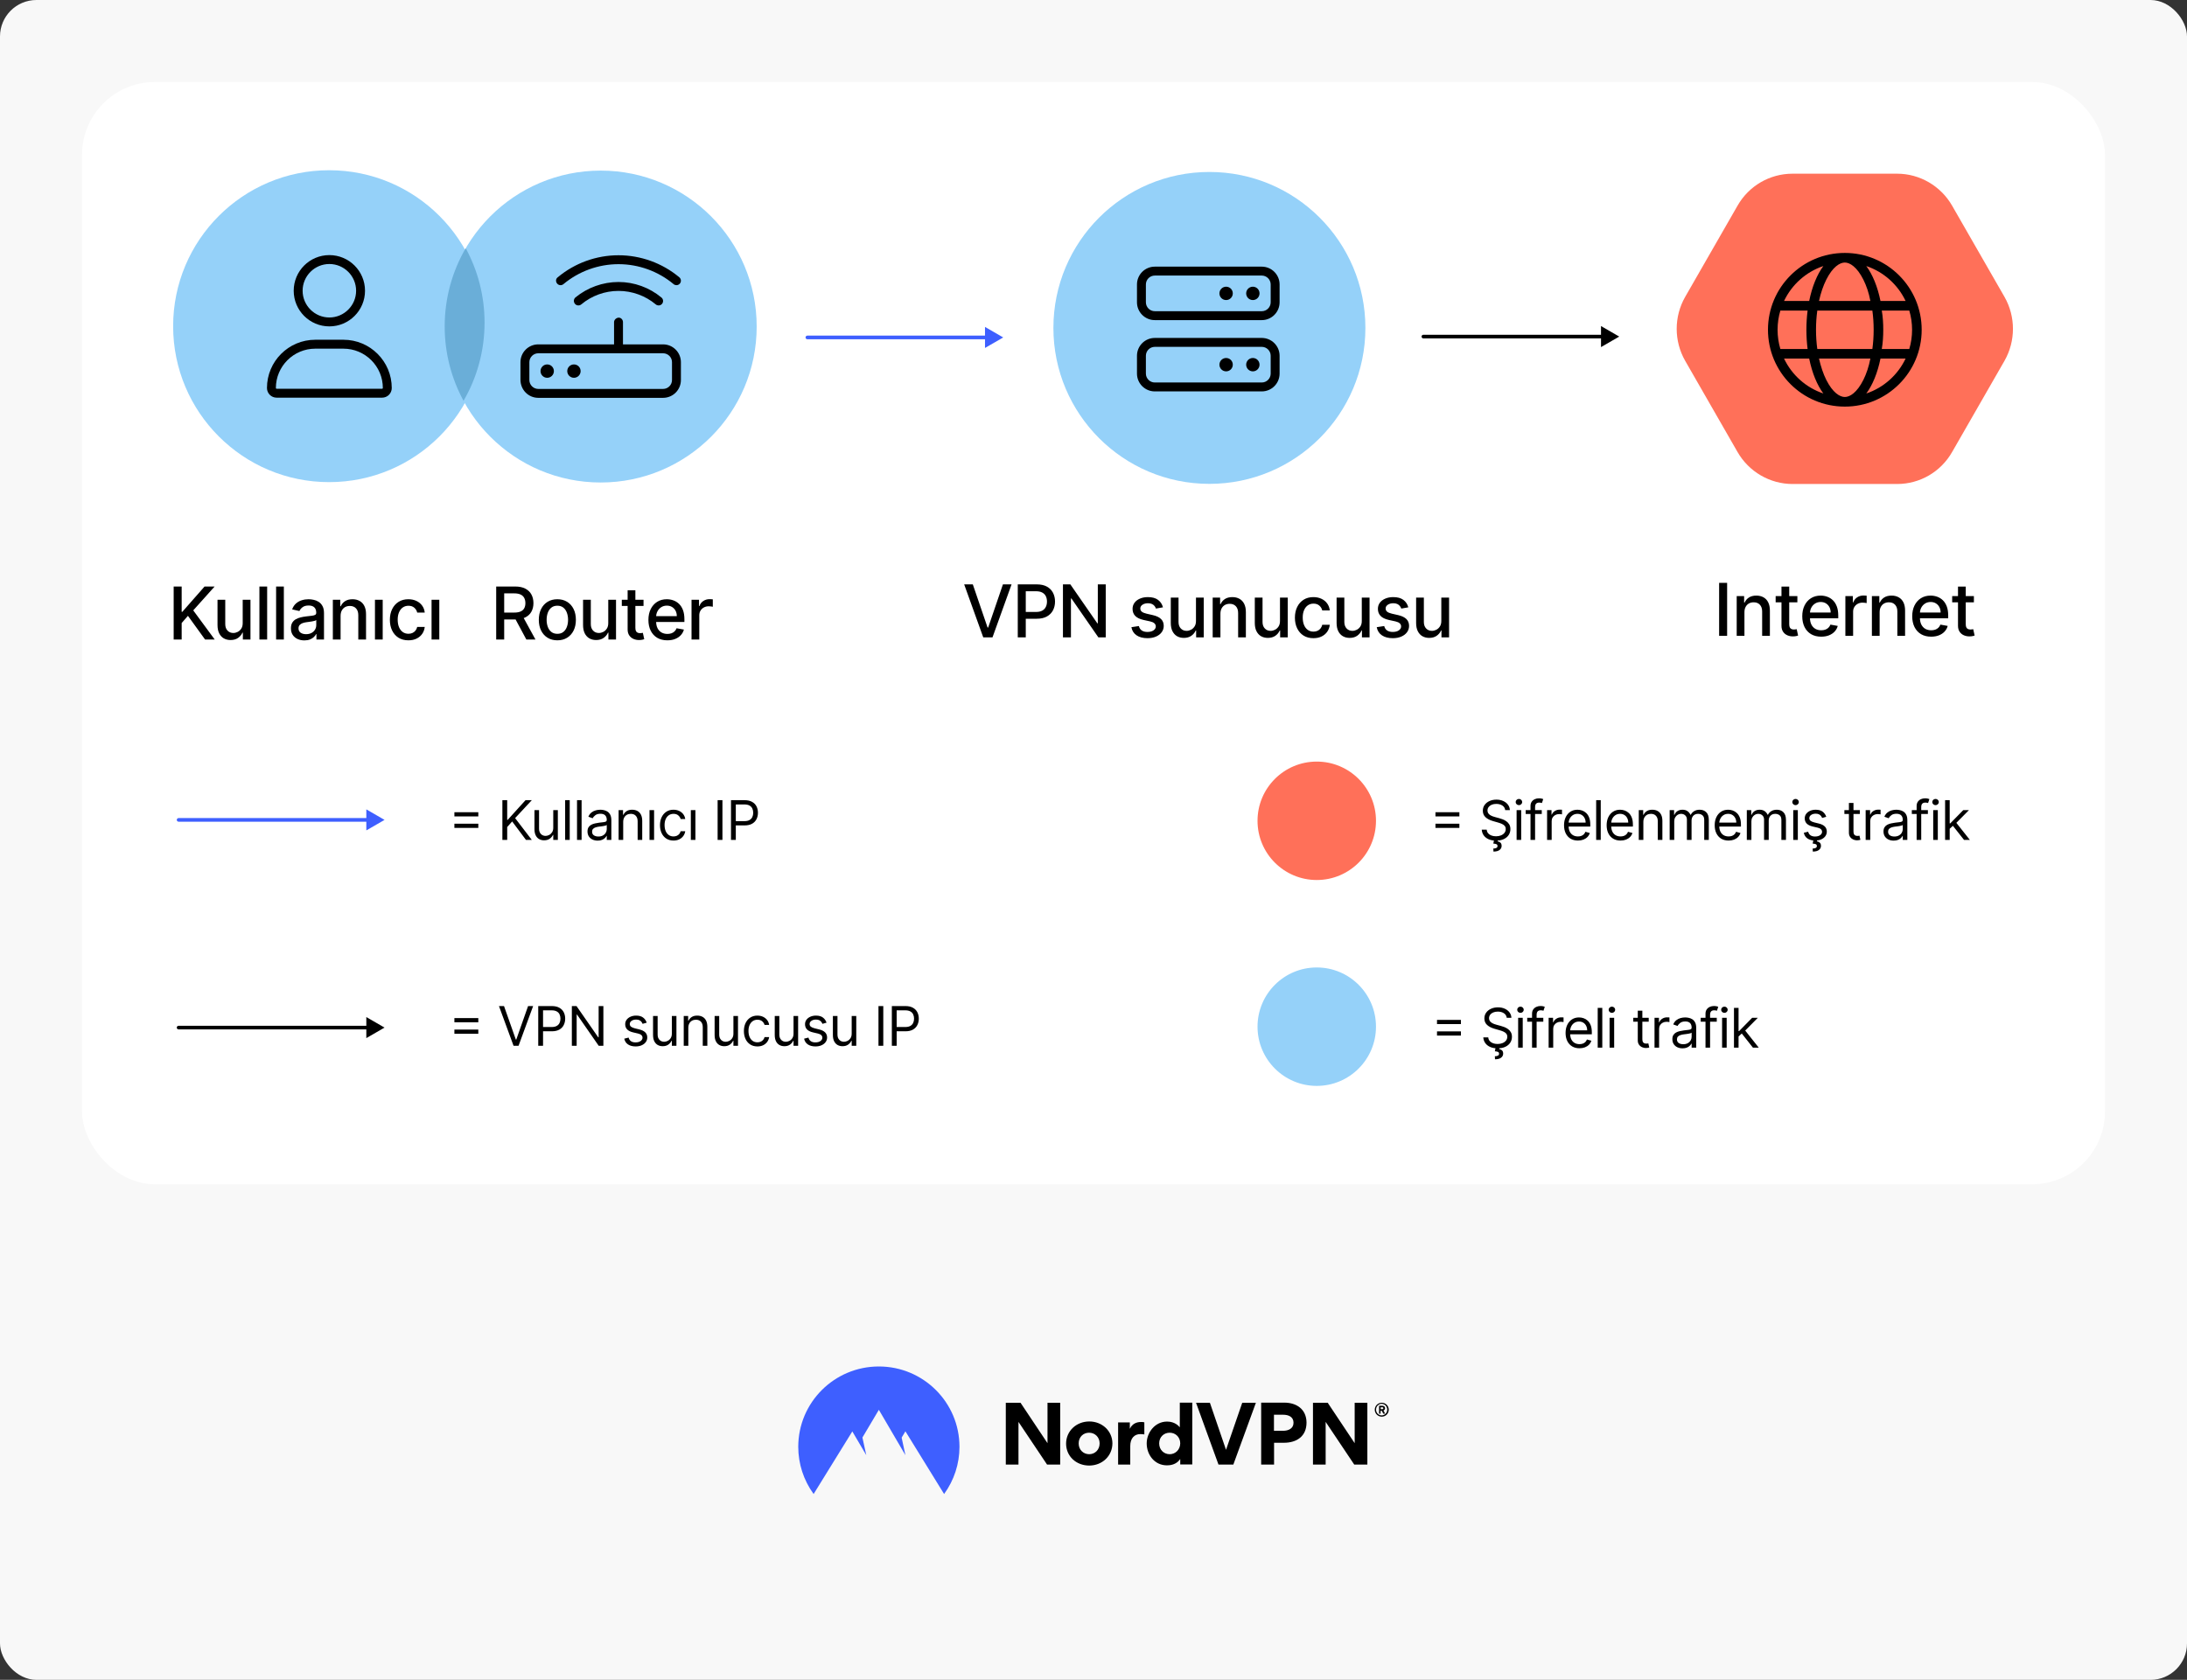 <svg fill="none" height="922" viewBox="0 0 1200 922" width="1200" xmlns="http://www.w3.org/2000/svg" xmlns:xlink="http://www.w3.org/1999/xlink"><rect x="0" y="0" width="1200" height="922" fill="#333333" stroke="none"/><clipPath id="clip0_1204_7808"><path d="M280.683 130.318H378.504V228.139H280.683Z"/></clipPath><rect fill="#f8f8f8" height="922" rx="20" width="1200"/><rect fill="#ffffff" height="605" rx="40" width="1110" x="45" y="45"/><circle cx="722.5" cy="450.5" fill="#ff7059" r="32.5"/><circle cx="722.5" cy="563.5" fill="#95d1f9" r="32.5"/><path d="M787.634 448.088V445.787H800.759V448.088H787.634ZM787.634 454.395V452.094H800.759V454.395H787.634ZM825.897 444.636C825.769 443.557 825.25 442.719 824.341 442.122 823.432 441.526 822.317 441.227 820.996 441.227 820.03 441.227 819.185 441.384 818.461 441.696 817.743 442.009 817.182 442.438 816.777 442.985 816.38 443.532 816.181 444.153 816.181 444.849 816.181 445.432 816.319 445.933 816.596 446.352 816.88 446.763 817.243 447.108 817.683 447.385 818.123 447.655 818.585 447.879 819.068 448.056 819.551 448.227 819.995 448.365 820.4 448.472L822.615 449.068C823.184 449.217 823.816 449.423 824.512 449.686 825.215 449.949 825.886 450.308 826.525 450.762 827.172 451.21 827.704 451.785 828.123 452.488 828.542 453.191 828.752 454.054 828.752 455.077 828.752 456.256 828.443 457.321 827.825 458.273 827.214 459.224 826.319 459.981 825.14 460.542 823.968 461.103 822.544 461.384 820.868 461.384 819.306 461.384 817.953 461.131 816.809 460.627 815.673 460.123 814.778 459.42 814.125 458.518 813.478 457.616 813.113 456.568 813.027 455.375H815.755C815.826 456.199 816.103 456.881 816.586 457.42 817.076 457.953 817.694 458.351 818.439 458.614 819.192 458.869 820.002 458.997 820.868 458.997 821.877 458.997 822.782 458.834 823.585 458.507 824.387 458.173 825.023 457.712 825.492 457.122 825.961 456.526 826.195 455.83 826.195 455.034 826.195 454.31 825.993 453.72 825.588 453.266 825.183 452.811 824.65 452.442 823.99 452.158 823.329 451.874 822.615 451.625 821.848 451.412L819.164 450.645C817.459 450.155 816.11 449.455 815.115 448.546 814.121 447.637 813.624 446.447 813.624 444.977 813.624 443.756 813.954 442.69 814.615 441.781 815.282 440.865 816.177 440.155 817.299 439.651 818.429 439.139 819.689 438.884 821.081 438.884 822.488 438.884 823.738 439.136 824.831 439.64 825.925 440.137 826.792 440.819 827.431 441.685 828.077 442.552 828.418 443.536 828.454 444.636H825.897ZM819.803 460.915H821.891L821.721 461.767C822.275 461.852 822.782 462.083 823.244 462.46 823.706 462.843 823.936 463.45 823.936 464.281 823.936 465.197 823.557 465.943 822.797 466.518 822.044 467.101 820.932 467.392 819.462 467.392L819.377 465.73C820.037 465.73 820.584 465.624 821.017 465.411 821.458 465.205 821.678 464.857 821.678 464.366 821.678 463.876 821.497 463.543 821.135 463.365 820.772 463.188 820.186 463.067 819.377 463.003L819.803 460.915ZM832.155 461V444.636H834.669V461H832.155ZM833.433 441.909C832.943 441.909 832.521 441.742 832.166 441.408 831.817 441.075 831.643 440.673 831.643 440.205 831.643 439.736 831.817 439.335 832.166 439.001 832.521 438.667 832.943 438.5 833.433 438.5 833.923 438.5 834.342 438.667 834.69 439.001 835.045 439.335 835.223 439.736 835.223 440.205 835.223 440.673 835.045 441.075 834.69 441.408 834.342 441.742 833.923 441.909 833.433 441.909ZM845.961 444.636V446.767H837.14V444.636H845.961ZM839.782 461V442.378C839.782 441.44 840.002 440.659 840.442 440.034 840.883 439.409 841.455 438.94 842.158 438.628 842.861 438.315 843.603 438.159 844.384 438.159 845.002 438.159 845.506 438.209 845.897 438.308 846.288 438.408 846.579 438.5 846.771 438.585L846.046 440.759C845.918 440.716 845.741 440.663 845.513 440.599 845.293 440.535 845.002 440.503 844.64 440.503 843.809 440.503 843.209 440.712 842.839 441.131 842.477 441.55 842.296 442.165 842.296 442.974V461H839.782ZM848.885 461V444.636H851.314V447.108H851.484C851.782 446.298 852.322 445.641 853.103 445.137 853.885 444.633 854.765 444.381 855.745 444.381 855.93 444.381 856.161 444.384 856.438 444.391 856.715 444.398 856.924 444.409 857.066 444.423V446.98C856.981 446.959 856.786 446.927 856.48 446.884 856.182 446.835 855.866 446.81 855.532 446.81 854.737 446.81 854.027 446.977 853.402 447.31 852.784 447.637 852.294 448.092 851.931 448.674 851.576 449.249 851.399 449.906 851.399 450.645V461H848.885ZM865.809 461.341C864.233 461.341 862.873 460.993 861.729 460.297 860.593 459.594 859.716 458.614 859.098 457.357 858.487 456.092 858.182 454.622 858.182 452.946 858.182 451.27 858.487 449.793 859.098 448.514 859.716 447.229 860.575 446.227 861.676 445.51 862.784 444.786 864.076 444.423 865.554 444.423 866.406 444.423 867.248 444.565 868.079 444.849 868.91 445.134 869.666 445.595 870.348 446.234 871.03 446.866 871.573 447.705 871.978 448.749 872.383 449.793 872.585 451.078 872.585 452.605V453.67H859.971V451.497H870.028C870.028 450.574 869.843 449.75 869.474 449.026 869.112 448.301 868.593 447.729 867.919 447.31 867.251 446.891 866.463 446.682 865.554 446.682 864.552 446.682 863.686 446.93 862.954 447.428 862.23 447.918 861.672 448.557 861.282 449.345 860.891 450.134 860.696 450.979 860.696 451.881V453.33C860.696 454.565 860.909 455.613 861.335 456.472 861.768 457.325 862.368 457.974 863.135 458.422 863.902 458.862 864.794 459.082 865.809 459.082 866.47 459.082 867.067 458.99 867.599 458.805 868.139 458.614 868.604 458.33 868.995 457.953 869.385 457.57 869.687 457.094 869.9 456.526L872.329 457.207C872.074 458.031 871.644 458.756 871.04 459.381 870.437 459.999 869.691 460.482 868.803 460.83 867.915 461.17 866.917 461.341 865.809 461.341ZM878.324 439.182V461H875.81V439.182H878.324ZM889.189 461.341C887.613 461.341 886.253 460.993 885.109 460.297 883.973 459.594 883.096 458.614 882.478 457.357 881.867 456.092 881.562 454.622 881.562 452.946 881.562 451.27 881.867 449.793 882.478 448.514 883.096 447.229 883.955 446.227 885.056 445.51 886.164 444.786 887.457 444.423 888.934 444.423 889.786 444.423 890.628 444.565 891.459 444.849 892.29 445.134 893.046 445.595 893.728 446.234 894.41 446.866 894.953 447.705 895.358 448.749 895.763 449.793 895.965 451.078 895.965 452.605V453.67H883.351V451.497H893.408C893.408 450.574 893.224 449.75 892.854 449.026 892.492 448.301 891.974 447.729 891.299 447.31 890.631 446.891 889.843 446.682 888.934 446.682 887.932 446.682 887.066 446.93 886.334 447.428 885.61 447.918 885.052 448.557 884.662 449.345 884.271 450.134 884.076 450.979 884.076 451.881V453.33C884.076 454.565 884.289 455.613 884.715 456.472 885.148 457.325 885.748 457.974 886.515 458.422 887.283 458.862 888.174 459.082 889.189 459.082 889.85 459.082 890.447 458.99 890.979 458.805 891.519 458.614 891.984 458.33 892.375 457.953 892.765 457.57 893.067 457.094 893.28 456.526L895.709 457.207C895.454 458.031 895.024 458.756 894.42 459.381 893.817 459.999 893.071 460.482 892.183 460.83 891.295 461.17 890.297 461.341 889.189 461.341ZM901.704 451.156V461H899.19V444.636H901.619V447.193H901.832C902.215 446.362 902.798 445.695 903.579 445.19 904.36 444.679 905.369 444.423 906.604 444.423 907.712 444.423 908.682 444.651 909.513 445.105 910.344 445.553 910.99 446.234 911.452 447.151 911.913 448.06 912.144 449.21 912.144 450.602V461H909.63V450.773C909.63 449.487 909.296 448.486 908.629 447.768 907.961 447.044 907.045 446.682 905.88 446.682 905.077 446.682 904.36 446.856 903.728 447.204 903.103 447.552 902.609 448.06 902.247 448.727 901.885 449.395 901.704 450.205 901.704 451.156ZM916.138 461V444.636H918.567V447.193H918.78C919.121 446.32 919.672 445.641 920.432 445.158 921.192 444.668 922.104 444.423 923.17 444.423 924.249 444.423 925.148 444.668 925.865 445.158 926.589 445.641 927.154 446.32 927.559 447.193H927.729C928.148 446.348 928.777 445.677 929.615 445.18 930.453 444.675 931.458 444.423 932.63 444.423 934.093 444.423 935.29 444.881 936.22 445.798 937.151 446.707 937.616 448.124 937.616 450.048V461H935.102V450.048C935.102 448.841 934.771 447.978 934.111 447.46 933.45 446.941 932.673 446.682 931.778 446.682 930.627 446.682 929.736 447.03 929.104 447.726 928.472 448.415 928.155 449.288 928.155 450.347V461H925.599V449.793C925.599 448.862 925.297 448.113 924.693 447.545 924.089 446.969 923.312 446.682 922.36 446.682 921.707 446.682 921.096 446.856 920.528 447.204 919.967 447.552 919.512 448.035 919.164 448.653 918.823 449.263 918.653 449.97 918.653 450.773V461H916.138ZM948.473 461.341C946.897 461.341 945.537 460.993 944.393 460.297 943.257 459.594 942.38 458.614 941.762 457.357 941.151 456.092 940.846 454.622 940.846 452.946 940.846 451.27 941.151 449.793 941.762 448.514 942.38 447.229 943.239 446.227 944.34 445.51 945.448 444.786 946.741 444.423 948.218 444.423 949.07 444.423 949.912 444.565 950.743 444.849 951.574 445.134 952.33 445.595 953.012 446.234 953.694 446.866 954.237 447.705 954.642 448.749 955.047 449.793 955.249 451.078 955.249 452.605V453.67H942.635V451.497H952.692C952.692 450.574 952.508 449.75 952.138 449.026 951.776 448.301 951.258 447.729 950.583 447.31 949.915 446.891 949.127 446.682 948.218 446.682 947.216 446.682 946.35 446.93 945.618 447.428 944.894 447.918 944.336 448.557 943.946 449.345 943.555 450.134 943.36 450.979 943.36 451.881V453.33C943.36 454.565 943.573 455.613 943.999 456.472 944.432 457.325 945.032 457.974 945.799 458.422 946.566 458.862 947.458 459.082 948.473 459.082 949.134 459.082 949.731 458.99 950.263 458.805 950.803 458.614 951.268 458.33 951.659 457.953 952.049 457.57 952.351 457.094 952.564 456.526L954.993 457.207C954.738 458.031 954.308 458.756 953.704 459.381 953.101 459.999 952.355 460.482 951.467 460.83 950.579 461.17 949.581 461.341 948.473 461.341ZM958.474 461V444.636H960.903V447.193H961.116C961.457 446.32 962.007 445.641 962.767 445.158 963.527 444.668 964.44 444.423 965.505 444.423 966.584 444.423 967.483 444.668 968.2 445.158 968.925 445.641 969.489 446.32 969.894 447.193H970.065C970.484 446.348 971.112 445.677 971.95 445.18 972.788 444.675 973.793 444.423 974.965 444.423 976.428 444.423 977.625 444.881 978.555 445.798 979.486 446.707 979.951 448.124 979.951 450.048V461H977.437V450.048C977.437 448.841 977.106 447.978 976.446 447.46 975.785 446.941 975.008 446.682 974.113 446.682 972.962 446.682 972.071 447.03 971.439 447.726 970.807 448.415 970.491 449.288 970.491 450.347V461H967.934V449.793C967.934 448.862 967.632 448.113 967.028 447.545 966.425 446.969 965.647 446.682 964.695 446.682 964.042 446.682 963.431 446.856 962.863 447.204 962.302 447.552 961.847 448.035 961.499 448.653 961.158 449.263 960.988 449.97 960.988 450.773V461H958.474ZM983.948 461V444.636H986.462V461H983.948ZM985.226 441.909C984.736 441.909 984.314 441.742 983.958 441.408 983.61 441.075 983.436 440.673 983.436 440.205 983.436 439.736 983.61 439.335 983.958 439.001 984.314 438.667 984.736 438.5 985.226 438.5 985.716 438.5 986.135 438.667 986.483 439.001 986.838 439.335 987.016 439.736 987.016 440.205 987.016 440.673 986.838 441.075 986.483 441.408 986.135 441.742 985.716 441.909 985.226 441.909ZM1002.06 448.301 999.799 448.94C999.657 448.564 999.448 448.198 999.171 447.843 998.901 447.481 998.532 447.183 998.063 446.948 997.594 446.714 996.994 446.597 996.262 446.597 995.261 446.597 994.426 446.827 993.759 447.289 993.098 447.744 992.768 448.322 992.768 449.026 992.768 449.651 992.995 450.144 993.45 450.506 993.904 450.869 994.615 451.17 995.581 451.412L998.01 452.009C999.473 452.364 1000.56 452.907 1001.28 453.638 1002 454.363 1002.36 455.297 1002.36 456.44 1002.36 457.378 1002.09 458.216 1001.55 458.955 1001.01 459.693 1000.27 460.276 999.309 460.702 998.35 461.128 997.235 461.341 995.964 461.341 994.295 461.341 992.914 460.979 991.82 460.254 990.726 459.53 990.034 458.472 989.743 457.08L992.129 456.483C992.356 457.364 992.786 458.024 993.418 458.464 994.057 458.905 994.892 459.125 995.922 459.125 997.093 459.125 998.024 458.876 998.713 458.379 999.409 457.875 999.757 457.271 999.757 456.568 999.757 456 999.558 455.524 999.16 455.141 998.762 454.75 998.152 454.459 997.328 454.267L994.6 453.628C993.102 453.273 992.001 452.722 991.298 451.977 990.602 451.224 990.254 450.283 990.254 449.153 990.254 448.23 990.513 447.413 991.032 446.703 991.557 445.993 992.271 445.435 993.173 445.031 994.082 444.626 995.112 444.423 996.262 444.423 997.882 444.423 999.153 444.778 1000.08 445.489 1001.01 446.199 1001.67 447.136 1002.06 448.301ZM995.027 460.915H997.115L996.944 461.767C997.498 461.852 998.006 462.083 998.468 462.46 998.929 462.843 999.16 463.45 999.16 464.281 999.16 465.197 998.78 465.943 998.02 466.518 997.267 467.101 996.156 467.392 994.686 467.392L994.6 465.73C995.261 465.73 995.808 465.624 996.241 465.411 996.681 465.205 996.902 464.857 996.902 464.366 996.902 463.876 996.721 463.543 996.358 463.365 995.996 463.188 995.41 463.067 994.6 463.003L995.027 460.915ZM1020.49 444.636V446.767H1012.01V444.636H1020.49ZM1014.49 440.716H1017V456.312C1017 457.023 1017.1 457.555 1017.31 457.911 1017.52 458.259 1017.79 458.493 1018.12 458.614 1018.45 458.727 1018.8 458.784 1019.17 458.784 1019.45 458.784 1019.68 458.77 1019.86 458.741 1020.03 458.706 1020.18 458.678 1020.28 458.656L1020.79 460.915C1020.62 460.979 1020.38 461.043 1020.08 461.107 1019.77 461.178 1019.39 461.213 1018.92 461.213 1018.21 461.213 1017.51 461.06 1016.83 460.755 1016.16 460.45 1015.59 459.984 1015.15 459.359 1014.71 458.734 1014.49 457.946 1014.49 456.994V440.716ZM1023.68 461V444.636H1026.11V447.108H1026.28C1026.57 446.298 1027.11 445.641 1027.9 445.137 1028.68 444.633 1029.56 444.381 1030.54 444.381 1030.72 444.381 1030.95 444.384 1031.23 444.391 1031.51 444.398 1031.72 444.409 1031.86 444.423V446.98C1031.77 446.959 1031.58 446.927 1031.27 446.884 1030.97 446.835 1030.66 446.81 1030.32 446.81 1029.53 446.81 1028.82 446.977 1028.19 447.31 1027.58 447.637 1027.09 448.092 1026.72 448.674 1026.37 449.249 1026.19 449.906 1026.19 450.645V461H1023.68ZM1039.05 461.384C1038.02 461.384 1037.08 461.188 1036.23 460.798 1035.39 460.4 1034.71 459.828 1034.22 459.082 1033.72 458.33 1033.47 457.42 1033.47 456.355 1033.47 455.418 1033.66 454.658 1034.03 454.075 1034.4 453.486 1034.89 453.024 1035.51 452.69 1036.12 452.357 1036.81 452.108 1037.55 451.945 1038.3 451.774 1039.06 451.639 1039.82 451.54 1040.82 451.412 1041.62 451.316 1042.24 451.252 1042.86 451.181 1043.32 451.064 1043.6 450.901 1043.89 450.737 1044.04 450.453 1044.04 450.048V449.963C1044.04 448.912 1043.75 448.095 1043.18 447.513 1042.61 446.93 1041.75 446.639 1040.59 446.639 1039.39 446.639 1038.45 446.902 1037.77 447.428 1037.08 447.953 1036.6 448.514 1036.33 449.111L1033.94 448.259C1034.37 447.264 1034.93 446.49 1035.65 445.936 1036.36 445.375 1037.14 444.984 1037.99 444.764 1038.84 444.537 1039.68 444.423 1040.5 444.423 1041.03 444.423 1041.63 444.487 1042.31 444.615 1043 444.736 1043.67 444.988 1044.31 445.371 1044.95 445.755 1045.49 446.334 1045.91 447.108 1046.34 447.882 1046.55 448.919 1046.55 450.219V461H1044.04V458.784H1043.91C1043.74 459.139 1043.46 459.519 1043.06 459.924 1042.66 460.329 1042.13 460.673 1041.47 460.957 1040.81 461.241 1040.01 461.384 1039.05 461.384ZM1039.44 459.125C1040.43 459.125 1041.27 458.93 1041.95 458.539 1042.64 458.148 1043.16 457.644 1043.51 457.026 1043.86 456.408 1044.04 455.759 1044.04 455.077V452.776C1043.93 452.903 1043.7 453.021 1043.34 453.127 1042.98 453.227 1042.57 453.315 1042.1 453.393 1041.64 453.464 1041.19 453.528 1040.75 453.585 1040.31 453.635 1039.96 453.678 1039.69 453.713 1039.04 453.798 1038.43 453.937 1037.86 454.129 1037.3 454.313 1036.85 454.594 1036.5 454.97 1036.16 455.339 1035.99 455.844 1035.99 456.483 1035.99 457.357 1036.31 458.017 1036.96 458.464 1037.61 458.905 1038.44 459.125 1039.44 459.125ZM1057.83 444.636V446.767H1049.01V444.636H1057.83ZM1051.65 461V442.378C1051.65 441.44 1051.87 440.659 1052.31 440.034 1052.75 439.409 1053.32 438.94 1054.03 438.628 1054.73 438.315 1055.47 438.159 1056.25 438.159 1056.87 438.159 1057.38 438.209 1057.77 438.308 1058.16 438.408 1058.45 438.5 1058.64 438.585L1057.92 440.759C1057.79 440.716 1057.61 440.663 1057.38 440.599 1057.16 440.535 1056.87 440.503 1056.51 440.503 1055.68 440.503 1055.08 440.712 1054.71 441.131 1054.35 441.55 1054.17 442.165 1054.17 442.974V461H1051.65ZM1060.75 461V444.636H1063.27V461H1060.75ZM1062.03 441.909C1061.54 441.909 1061.12 441.742 1060.76 441.408 1060.42 441.075 1060.24 440.673 1060.24 440.205 1060.24 439.736 1060.42 439.335 1060.76 439.001 1061.12 438.667 1061.54 438.5 1062.03 438.5 1062.52 438.5 1062.94 438.667 1063.29 439.001 1063.64 439.335 1063.82 439.736 1063.82 440.205 1063.82 440.673 1063.64 441.075 1063.29 441.408 1062.94 441.742 1062.52 441.909 1062.03 441.909ZM1069.62 455.034 1069.57 451.923H1070.09L1077.24 444.636H1080.36L1072.73 452.349H1072.51L1069.62 455.034ZM1067.27 461V439.182H1069.79V461H1067.27ZM1077.67 461 1071.28 452.903 1073.07 451.156 1080.87 461H1077.67Z" fill="#000000"/><path d="M249.324 448.088V445.787H262.449V448.088H249.324ZM249.324 454.395V452.094H262.449V454.395H249.324ZM275.655 461V439.182H278.297V450.006H278.553L288.354 439.182H291.806L282.644 449.026 291.806 461H288.609L281.024 450.858 278.297 453.926V461H275.655ZM303.571 454.31V444.636H306.086V461H303.571V458.23H303.401C303.017 459.061 302.421 459.768 301.611 460.35 300.802 460.925 299.779 461.213 298.543 461.213 297.52 461.213 296.611 460.989 295.816 460.542 295.02 460.087 294.395 459.406 293.941 458.496 293.486 457.58 293.259 456.426 293.259 455.034V444.636H295.773V454.864C295.773 456.057 296.107 457.009 296.775 457.719 297.449 458.429 298.309 458.784 299.353 458.784 299.978 458.784 300.613 458.624 301.26 458.305 301.913 457.985 302.46 457.495 302.9 456.835 303.348 456.174 303.571 455.332 303.571 454.31ZM312.605 439.182V461H310.091V439.182H312.605ZM319.124 439.182V461H316.61V439.182H319.124ZM327.944 461.384C326.907 461.384 325.966 461.188 325.121 460.798 324.276 460.4 323.605 459.828 323.108 459.082 322.61 458.33 322.362 457.42 322.362 456.355 322.362 455.418 322.546 454.658 322.916 454.075 323.285 453.486 323.779 453.024 324.397 452.69 325.015 452.357 325.696 452.108 326.442 451.945 327.195 451.774 327.951 451.639 328.711 451.54 329.706 451.412 330.512 451.316 331.13 451.252 331.755 451.181 332.209 451.064 332.493 450.901 332.784 450.737 332.93 450.453 332.93 450.048V449.963C332.93 448.912 332.642 448.095 332.067 447.513 331.499 446.93 330.636 446.639 329.478 446.639 328.278 446.639 327.337 446.902 326.655 447.428 325.973 447.953 325.494 448.514 325.217 449.111L322.831 448.259C323.257 447.264 323.825 446.49 324.535 445.936 325.252 445.375 326.034 444.984 326.879 444.764 327.731 444.537 328.569 444.423 329.393 444.423 329.919 444.423 330.522 444.487 331.204 444.615 331.893 444.736 332.557 444.988 333.196 445.371 333.843 445.755 334.379 446.334 334.805 447.108 335.231 447.882 335.444 448.919 335.444 450.219V461H332.93V458.784H332.802C332.632 459.139 332.348 459.519 331.95 459.924 331.552 460.329 331.023 460.673 330.363 460.957 329.702 461.241 328.896 461.384 327.944 461.384ZM328.328 459.125C329.322 459.125 330.16 458.93 330.842 458.539 331.531 458.148 332.049 457.644 332.397 457.026 332.752 456.408 332.93 455.759 332.93 455.077V452.776C332.823 452.903 332.589 453.021 332.227 453.127 331.872 453.227 331.46 453.315 330.991 453.393 330.529 453.464 330.078 453.528 329.638 453.585 329.205 453.635 328.853 453.678 328.583 453.713 327.93 453.798 327.319 453.937 326.751 454.129 326.19 454.313 325.735 454.594 325.387 454.97 325.046 455.339 324.876 455.844 324.876 456.483 324.876 457.357 325.199 458.017 325.845 458.464 326.499 458.905 327.326 459.125 328.328 459.125ZM341.947 451.156V461H339.433V444.636H341.862V447.193H342.075C342.459 446.362 343.041 445.695 343.822 445.19 344.604 444.679 345.612 444.423 346.848 444.423 347.956 444.423 348.925 444.651 349.756 445.105 350.587 445.553 351.234 446.234 351.695 447.151 352.157 448.06 352.388 449.21 352.388 450.602V461H349.874V450.773C349.874 449.487 349.54 448.486 348.872 447.768 348.204 447.044 347.288 446.682 346.124 446.682 345.321 446.682 344.604 446.856 343.972 447.204 343.347 447.552 342.853 448.06 342.491 448.727 342.128 449.395 341.947 450.205 341.947 451.156ZM356.382 461V444.636H358.896V461H356.382ZM369.549 461.341C368.015 461.341 366.694 460.979 365.586 460.254 364.478 459.53 363.626 458.532 363.029 457.261 362.432 455.989 362.134 454.537 362.134 452.903 362.134 451.241 362.439 449.775 363.05 448.504 363.668 447.225 364.528 446.227 365.628 445.51 366.736 444.786 368.029 444.423 369.506 444.423 370.657 444.423 371.694 444.636 372.617 445.062 373.54 445.489 374.297 446.085 374.886 446.852 375.476 447.619 375.841 448.514 375.984 449.537H373.469C373.278 448.791 372.851 448.131 372.191 447.555 371.537 446.973 370.657 446.682 369.549 446.682 368.569 446.682 367.709 446.937 366.971 447.449 366.239 447.953 365.667 448.667 365.256 449.59 364.851 450.506 364.648 451.582 364.648 452.818 364.648 454.082 364.847 455.183 365.245 456.121 365.65 457.058 366.218 457.786 366.949 458.305 367.688 458.823 368.555 459.082 369.549 459.082 370.202 459.082 370.795 458.969 371.328 458.741 371.861 458.514 372.312 458.188 372.681 457.761 373.05 457.335 373.313 456.824 373.469 456.227H375.984C375.841 457.193 375.49 458.063 374.929 458.837 374.375 459.604 373.64 460.215 372.724 460.67 371.814 461.117 370.756 461.341 369.549 461.341ZM379.059 461V444.636H381.573V461H379.059ZM396.399 439.182V461H393.757V439.182H396.399ZM401.096 461V439.182H408.468C410.18 439.182 411.579 439.491 412.666 440.109 413.759 440.719 414.569 441.547 415.095 442.591 415.62 443.635 415.883 444.8 415.883 446.085 415.883 447.371 415.62 448.539 415.095 449.59 414.576 450.641 413.774 451.479 412.687 452.104 411.6 452.722 410.208 453.031 408.511 453.031H403.227V450.688H408.425C409.597 450.688 410.538 450.485 411.249 450.08 411.959 449.675 412.474 449.129 412.793 448.44 413.12 447.744 413.283 446.959 413.283 446.085 413.283 445.212 413.12 444.43 412.793 443.741 412.474 443.053 411.955 442.513 411.238 442.122 410.521 441.724 409.569 441.526 408.383 441.526H403.738V461H401.096Z" fill="#000000"/><path d="M249.324 561.088V558.787H262.449V561.088H249.324ZM249.324 567.395V565.094H262.449V567.395H249.324ZM276.55 552.182 283.027 570.548H283.283L289.76 552.182H292.53L284.519 574H281.791L273.78 552.182H276.55ZM295.328 574V552.182H302.701C304.412 552.182 305.811 552.491 306.898 553.109 307.992 553.719 308.801 554.547 309.327 555.591 309.853 556.635 310.115 557.8 310.115 559.085 310.115 560.371 309.853 561.539 309.327 562.59 308.808 563.641 308.006 564.479 306.919 565.104 305.833 565.722 304.441 566.031 302.743 566.031H297.459V563.688H302.658C303.83 563.688 304.771 563.485 305.481 563.08 306.191 562.675 306.706 562.129 307.026 561.44 307.353 560.744 307.516 559.959 307.516 559.085 307.516 558.212 307.353 557.43 307.026 556.741 306.706 556.053 306.188 555.513 305.47 555.122 304.753 554.724 303.801 554.526 302.615 554.526H297.97V574H295.328ZM331.072 552.182V574H328.516L316.626 556.869H316.413V574H313.771V552.182H316.328L328.26 569.355H328.473V552.182H331.072ZM354.847 561.301 352.588 561.94C352.446 561.564 352.237 561.198 351.96 560.843 351.69 560.481 351.32 560.183 350.852 559.948 350.383 559.714 349.783 559.597 349.051 559.597 348.05 559.597 347.215 559.827 346.548 560.289 345.887 560.744 345.557 561.322 345.557 562.026 345.557 562.651 345.784 563.144 346.239 563.506 346.693 563.869 347.404 564.17 348.369 564.412L350.798 565.009C352.262 565.364 353.352 565.907 354.069 566.638 354.786 567.363 355.145 568.297 355.145 569.44 355.145 570.378 354.875 571.216 354.335 571.955 353.803 572.693 353.057 573.276 352.098 573.702 351.139 574.128 350.024 574.341 348.753 574.341 347.084 574.341 345.703 573.979 344.609 573.254 343.515 572.53 342.823 571.472 342.531 570.08L344.918 569.483C345.145 570.364 345.575 571.024 346.207 571.464 346.846 571.905 347.681 572.125 348.71 572.125 349.882 572.125 350.813 571.876 351.502 571.379 352.198 570.875 352.546 570.271 352.546 569.568 352.546 569 352.347 568.524 351.949 568.141 351.551 567.75 350.94 567.459 350.117 567.267L347.389 566.628C345.891 566.273 344.79 565.722 344.087 564.977 343.391 564.224 343.043 563.283 343.043 562.153 343.043 561.23 343.302 560.413 343.82 559.703 344.346 558.993 345.06 558.435 345.962 558.031 346.871 557.626 347.901 557.423 349.051 557.423 350.671 557.423 351.942 557.778 352.865 558.489 353.796 559.199 354.456 560.136 354.847 561.301ZM368.642 567.31V557.636H371.156V574H368.642V571.23H368.472C368.088 572.061 367.492 572.768 366.682 573.35 365.872 573.925 364.85 574.213 363.614 574.213 362.591 574.213 361.682 573.989 360.886 573.542 360.091 573.087 359.466 572.406 359.011 571.496 358.557 570.58 358.33 569.426 358.33 568.034V557.636H360.844V567.864C360.844 569.057 361.178 570.009 361.845 570.719 362.52 571.429 363.379 571.784 364.423 571.784 365.048 571.784 365.684 571.624 366.33 571.305 366.984 570.985 367.531 570.495 367.971 569.835 368.418 569.174 368.642 568.332 368.642 567.31ZM377.675 564.156V574H375.161V557.636H377.59V560.193H377.803C378.187 559.362 378.769 558.695 379.55 558.19 380.332 557.679 381.34 557.423 382.576 557.423 383.684 557.423 384.653 557.651 385.484 558.105 386.315 558.553 386.962 559.234 387.423 560.151 387.885 561.06 388.116 562.21 388.116 563.602V574H385.602V563.773C385.602 562.487 385.268 561.486 384.6 560.768 383.933 560.044 383.016 559.682 381.852 559.682 381.049 559.682 380.332 559.856 379.7 560.204 379.075 560.552 378.581 561.06 378.219 561.727 377.857 562.395 377.675 563.205 377.675 564.156ZM402.423 567.31V557.636H404.937V574H402.423V571.23H402.252C401.869 572.061 401.272 572.768 400.462 573.35 399.653 573.925 398.63 574.213 397.394 574.213 396.371 574.213 395.462 573.989 394.667 573.542 393.871 573.087 393.246 572.406 392.792 571.496 392.337 570.58 392.11 569.426 392.11 568.034V557.636H394.624V567.864C394.624 569.057 394.958 570.009 395.626 570.719 396.3 571.429 397.16 571.784 398.204 571.784 398.829 571.784 399.465 571.624 400.111 571.305 400.764 570.985 401.311 570.495 401.751 569.835 402.199 569.174 402.423 568.332 402.423 567.31ZM415.589 574.341C414.055 574.341 412.734 573.979 411.626 573.254 410.518 572.53 409.666 571.532 409.07 570.261 408.473 568.989 408.175 567.537 408.175 565.903 408.175 564.241 408.48 562.775 409.091 561.504 409.709 560.225 410.568 559.227 411.669 558.51 412.777 557.786 414.07 557.423 415.547 557.423 416.697 557.423 417.734 557.636 418.658 558.062 419.581 558.489 420.337 559.085 420.927 559.852 421.516 560.619 421.882 561.514 422.024 562.537H419.51C419.318 561.791 418.892 561.131 418.232 560.555 417.578 559.973 416.697 559.682 415.589 559.682 414.609 559.682 413.75 559.937 413.011 560.449 412.28 560.953 411.708 561.667 411.296 562.59 410.891 563.506 410.689 564.582 410.689 565.818 410.689 567.082 410.888 568.183 411.286 569.121 411.69 570.058 412.259 570.786 412.99 571.305 413.729 571.823 414.595 572.082 415.589 572.082 416.243 572.082 416.836 571.969 417.369 571.741 417.901 571.514 418.352 571.188 418.722 570.761 419.091 570.335 419.354 569.824 419.51 569.227H422.024C421.882 570.193 421.531 571.063 420.969 571.837 420.415 572.604 419.68 573.215 418.764 573.67 417.855 574.117 416.797 574.341 415.589 574.341ZM435.412 567.31V557.636H437.926V574H435.412V571.23H435.242C434.858 572.061 434.261 572.768 433.452 573.35 432.642 573.925 431.619 574.213 430.384 574.213 429.361 574.213 428.452 573.989 427.656 573.542 426.861 573.087 426.236 572.406 425.781 571.496 425.327 570.58 425.1 569.426 425.1 568.034V557.636H427.614V567.864C427.614 569.057 427.948 570.009 428.615 570.719 429.29 571.429 430.149 571.784 431.193 571.784 431.818 571.784 432.454 571.624 433.1 571.305 433.754 570.985 434.301 570.495 434.741 569.835 435.188 569.174 435.412 568.332 435.412 567.31ZM453.522 561.301 451.264 561.94C451.122 561.564 450.912 561.198 450.635 560.843 450.365 560.481 449.996 560.183 449.527 559.948 449.058 559.714 448.458 559.597 447.727 559.597 446.725 559.597 445.891 559.827 445.223 560.289 444.563 560.744 444.232 561.322 444.232 562.026 444.232 562.651 444.46 563.144 444.914 563.506 445.369 563.869 446.079 564.17 447.045 564.412L449.474 565.009C450.937 565.364 452.027 565.907 452.744 566.638 453.462 567.363 453.82 568.297 453.82 569.44 453.82 570.378 453.551 571.216 453.011 571.955 452.478 572.693 451.732 573.276 450.774 573.702 449.815 574.128 448.7 574.341 447.428 574.341 445.759 574.341 444.378 573.979 443.284 573.254 442.19 572.53 441.498 571.472 441.207 570.08L443.593 569.483C443.82 570.364 444.25 571.024 444.882 571.464 445.521 571.905 446.356 572.125 447.386 572.125 448.558 572.125 449.488 571.876 450.177 571.379 450.873 570.875 451.221 570.271 451.221 569.568 451.221 569 451.022 568.524 450.624 568.141 450.227 567.75 449.616 567.459 448.792 567.267L446.065 566.628C444.566 566.273 443.465 565.722 442.762 564.977 442.066 564.224 441.718 563.283 441.718 562.153 441.718 561.23 441.977 560.413 442.496 559.703 443.021 558.993 443.735 558.435 444.637 558.031 445.546 557.626 446.576 557.423 447.727 557.423 449.346 557.423 450.617 557.778 451.541 558.489 452.471 559.199 453.132 560.136 453.522 561.301ZM467.318 567.31V557.636H469.832V574H467.318V571.23H467.147C466.764 572.061 466.167 572.768 465.357 573.35 464.548 573.925 463.525 574.213 462.289 574.213 461.266 574.213 460.357 573.989 459.562 573.542 458.766 573.087 458.141 572.406 457.687 571.496 457.232 570.58 457.005 569.426 457.005 568.034V557.636H459.519V567.864C459.519 569.057 459.853 570.009 460.521 570.719 461.195 571.429 462.055 571.784 463.099 571.784 463.724 571.784 464.359 571.624 465.006 571.305 465.659 570.985 466.206 570.495 466.646 569.835 467.094 569.174 467.318 568.332 467.318 567.31ZM484.657 552.182V574H482.015V552.182H484.657ZM489.355 574V552.182H496.727C498.438 552.182 499.837 552.491 500.924 553.109 502.018 553.719 502.828 554.547 503.353 555.591 503.879 556.635 504.141 557.8 504.141 559.085 504.141 560.371 503.879 561.539 503.353 562.59 502.835 563.641 502.032 564.479 500.945 565.104 499.859 565.722 498.467 566.031 496.769 566.031H491.485V563.688H496.684C497.856 563.688 498.797 563.485 499.507 563.08 500.217 562.675 500.732 562.129 501.052 561.44 501.379 560.744 501.542 559.959 501.542 559.085 501.542 558.212 501.379 557.43 501.052 556.741 500.732 556.053 500.214 555.513 499.497 555.122 498.779 554.724 497.828 554.526 496.641 554.526H491.997V574H489.355Z" fill="#000000"/><path d="M788.48 562.088V559.787H801.605V562.088H788.48ZM788.48 568.395V566.094H801.605V568.395H788.48ZM826.743 558.636C826.615 557.557 826.097 556.719 825.188 556.122 824.279 555.526 823.164 555.227 821.843 555.227 820.877 555.227 820.032 555.384 819.307 555.696 818.59 556.009 818.029 556.438 817.624 556.985 817.226 557.532 817.027 558.153 817.027 558.849 817.027 559.432 817.166 559.933 817.443 560.352 817.727 560.763 818.089 561.108 818.529 561.385 818.97 561.655 819.431 561.879 819.914 562.056 820.397 562.227 820.841 562.365 821.246 562.472L823.462 563.068C824.03 563.217 824.662 563.423 825.358 563.686 826.061 563.949 826.733 564.308 827.372 564.762 828.018 565.21 828.551 565.785 828.97 566.488 829.389 567.191 829.598 568.054 829.598 569.077 829.598 570.256 829.289 571.321 828.671 572.273 828.061 573.224 827.166 573.981 825.987 574.542 824.815 575.103 823.391 575.384 821.715 575.384 820.152 575.384 818.799 575.131 817.656 574.627 816.519 574.123 815.625 573.42 814.971 572.518 814.325 571.616 813.959 570.568 813.874 569.375H816.601C816.672 570.199 816.949 570.881 817.432 571.42 817.922 571.953 818.54 572.351 819.286 572.614 820.039 572.869 820.848 572.997 821.715 572.997 822.723 572.997 823.629 572.834 824.431 572.507 825.234 572.173 825.87 571.712 826.338 571.122 826.807 570.526 827.041 569.83 827.041 569.034 827.041 568.31 826.839 567.72 826.434 567.266 826.029 566.811 825.497 566.442 824.836 566.158 824.176 565.874 823.462 565.625 822.695 565.412L820.01 564.645C818.306 564.155 816.956 563.455 815.962 562.546 814.968 561.637 814.47 560.447 814.47 558.977 814.47 557.756 814.801 556.69 815.461 555.781 816.129 554.865 817.024 554.155 818.146 553.651 819.275 553.139 820.536 552.884 821.928 552.884 823.334 552.884 824.584 553.136 825.678 553.64 826.772 554.137 827.638 554.819 828.277 555.685 828.924 556.552 829.265 557.536 829.3 558.636H826.743ZM820.649 574.915H822.738L822.567 575.767C823.121 575.852 823.629 576.083 824.091 576.46 824.552 576.843 824.783 577.45 824.783 578.281 824.783 579.197 824.403 579.943 823.643 580.518 822.89 581.101 821.779 581.392 820.309 581.392L820.223 579.73C820.884 579.73 821.431 579.624 821.864 579.411 822.304 579.205 822.524 578.857 822.524 578.366 822.524 577.876 822.343 577.543 821.981 577.365 821.619 577.188 821.033 577.067 820.223 577.003L820.649 574.915ZM833.001 575V558.636H835.516V575H833.001ZM834.28 555.909C833.79 555.909 833.367 555.742 833.012 555.408 832.664 555.075 832.49 554.673 832.49 554.205 832.49 553.736 832.664 553.335 833.012 553.001 833.367 552.667 833.79 552.5 834.28 552.5 834.77 552.5 835.189 552.667 835.537 553.001 835.892 553.335 836.07 553.736 836.07 554.205 836.07 554.673 835.892 555.075 835.537 555.408 835.189 555.742 834.77 555.909 834.28 555.909ZM846.807 558.636V560.767H837.986V558.636H846.807ZM840.628 575V556.378C840.628 555.44 840.849 554.659 841.289 554.034 841.729 553.409 842.301 552.94 843.004 552.628 843.707 552.315 844.449 552.159 845.231 552.159 845.849 552.159 846.353 552.209 846.743 552.308 847.134 552.408 847.425 552.5 847.617 552.585L846.893 554.759C846.765 554.716 846.587 554.663 846.36 554.599 846.14 554.535 845.849 554.503 845.486 554.503 844.655 554.503 844.055 554.712 843.686 555.131 843.324 555.55 843.143 556.165 843.143 556.974V575H840.628ZM849.731 575V558.636H852.16V561.108H852.33C852.629 560.298 853.169 559.641 853.95 559.137 854.731 558.633 855.612 558.381 856.592 558.381 856.776 558.381 857.007 558.384 857.284 558.391 857.561 558.398 857.771 558.409 857.913 558.423V560.98C857.828 560.959 857.632 560.927 857.327 560.884 857.029 560.835 856.713 560.81 856.379 560.81 855.583 560.81 854.873 560.977 854.248 561.31 853.63 561.637 853.14 562.092 852.778 562.674 852.423 563.249 852.245 563.906 852.245 564.645V575H849.731ZM866.656 575.341C865.079 575.341 863.719 574.993 862.576 574.297 861.439 573.594 860.562 572.614 859.944 571.357 859.333 570.092 859.028 568.622 859.028 566.946 859.028 565.27 859.333 563.793 859.944 562.514 860.562 561.229 861.422 560.227 862.522 559.51 863.63 558.786 864.923 558.423 866.4 558.423 867.252 558.423 868.094 558.565 868.925 558.849 869.756 559.134 870.512 559.595 871.194 560.234 871.876 560.866 872.419 561.705 872.824 562.749 873.229 563.793 873.431 565.078 873.431 566.605V567.67H860.818V565.497H870.875C870.875 564.574 870.69 563.75 870.321 563.026 869.958 562.301 869.44 561.729 868.765 561.31 868.098 560.891 867.309 560.682 866.4 560.682 865.399 560.682 864.532 560.93 863.801 561.428 863.076 561.918 862.519 562.557 862.128 563.345 861.738 564.134 861.542 564.979 861.542 565.881V567.33C861.542 568.565 861.755 569.613 862.181 570.472 862.615 571.325 863.215 571.974 863.982 572.422 864.749 572.862 865.64 573.082 866.656 573.082 867.316 573.082 867.913 572.99 868.446 572.805 868.985 572.614 869.451 572.33 869.841 571.953 870.232 571.57 870.534 571.094 870.747 570.526L873.176 571.207C872.92 572.031 872.49 572.756 871.887 573.381 871.283 573.999 870.537 574.482 869.649 574.83 868.762 575.17 867.764 575.341 866.656 575.341ZM879.17 553.182V575H876.656V553.182H879.17ZM883.175 575V558.636H885.689V575H883.175ZM884.454 555.909C883.964 555.909 883.541 555.742 883.186 555.408 882.838 555.075 882.664 554.673 882.664 554.205 882.664 553.736 882.838 553.335 883.186 553.001 883.541 552.667 883.964 552.5 884.454 552.5 884.944 552.5 885.363 552.667 885.711 553.001 886.066 553.335 886.243 553.736 886.243 554.205 886.243 554.673 886.066 555.075 885.711 555.408 885.363 555.742 884.944 555.909 884.454 555.909ZM904.648 558.636V560.767H896.168V558.636H904.648ZM898.64 554.716H901.154V570.312C901.154 571.023 901.257 571.555 901.463 571.911 901.676 572.259 901.946 572.493 902.273 572.614 902.606 572.727 902.958 572.784 903.327 572.784 903.604 572.784 903.832 572.77 904.009 572.741 904.187 572.706 904.329 572.678 904.435 572.656L904.947 574.915C904.776 574.979 904.538 575.043 904.233 575.107 903.927 575.178 903.54 575.213 903.072 575.213 902.361 575.213 901.665 575.06 900.984 574.755 900.309 574.45 899.748 573.984 899.3 573.359 898.86 572.734 898.64 571.946 898.64 570.994V554.716ZM907.83 575V558.636H910.259V561.108H910.43C910.728 560.298 911.268 559.641 912.049 559.137 912.83 558.633 913.711 558.381 914.691 558.381 914.876 558.381 915.107 558.384 915.384 558.391 915.66 558.398 915.87 558.409 916.012 558.423V560.98C915.927 560.959 915.732 560.927 915.426 560.884 915.128 560.835 914.812 560.81 914.478 560.81 913.683 560.81 912.972 560.977 912.347 561.31 911.729 561.637 911.239 562.092 910.877 562.674 910.522 563.249 910.344 563.906 910.344 564.645V575H907.83ZM923.208 575.384C922.171 575.384 921.23 575.188 920.385 574.798 919.539 574.4 918.868 573.828 918.371 573.082 917.874 572.33 917.625 571.42 917.625 570.355 917.625 569.418 917.81 568.658 918.179 568.075 918.549 567.486 919.042 567.024 919.66 566.69 920.278 566.357 920.96 566.108 921.706 565.945 922.458 565.774 923.215 565.639 923.975 565.54 924.969 565.412 925.775 565.316 926.393 565.252 927.018 565.181 927.473 565.064 927.757 564.901 928.048 564.737 928.193 564.453 928.193 564.048V563.963C928.193 562.912 927.906 562.095 927.331 561.513 926.762 560.93 925.899 560.639 924.742 560.639 923.542 560.639 922.6 560.902 921.919 561.428 921.237 561.953 920.757 562.514 920.48 563.111L918.094 562.259C918.52 561.264 919.088 560.49 919.799 559.936 920.516 559.375 921.297 558.984 922.142 558.764 922.995 558.537 923.833 558.423 924.657 558.423 925.182 558.423 925.786 558.487 926.468 558.615 927.157 558.736 927.821 558.988 928.46 559.371 929.106 559.755 929.642 560.334 930.068 561.108 930.495 561.882 930.708 562.919 930.708 564.219V575H928.193V572.784H928.066C927.895 573.139 927.611 573.519 927.213 573.924 926.816 574.329 926.287 574.673 925.626 574.957 924.966 575.241 924.159 575.384 923.208 575.384ZM923.591 573.125C924.586 573.125 925.424 572.93 926.105 572.539 926.794 572.148 927.313 571.644 927.661 571.026 928.016 570.408 928.193 569.759 928.193 569.077V566.776C928.087 566.903 927.853 567.021 927.49 567.127 927.135 567.227 926.723 567.315 926.255 567.393 925.793 567.464 925.342 567.528 924.902 567.585 924.468 567.635 924.117 567.678 923.847 567.713 923.193 567.798 922.583 567.937 922.015 568.129 921.453 568.313 920.999 568.594 920.651 568.97 920.31 569.339 920.14 569.844 920.14 570.483 920.14 571.357 920.463 572.017 921.109 572.464 921.762 572.905 922.59 573.125 923.591 573.125ZM941.984 558.636V560.767H933.163V558.636H941.984ZM935.805 575V556.378C935.805 555.44 936.025 554.659 936.465 554.034 936.905 553.409 937.477 552.94 938.18 552.628 938.883 552.315 939.626 552.159 940.407 552.159 941.025 552.159 941.529 552.209 941.92 552.308 942.31 552.408 942.601 552.5 942.793 552.585L942.069 554.759C941.941 554.716 941.763 554.663 941.536 554.599 941.316 554.535 941.025 554.503 940.663 554.503 939.832 554.503 939.231 554.712 938.862 555.131 938.5 555.55 938.319 556.165 938.319 556.974V575H935.805ZM944.907 575V558.636H947.421V575H944.907ZM946.186 555.909C945.696 555.909 945.273 555.742 944.918 555.408 944.57 555.075 944.396 554.673 944.396 554.205 944.396 553.736 944.57 553.335 944.918 553.001 945.273 552.667 945.696 552.5 946.186 552.5 946.676 552.5 947.095 552.667 947.443 553.001 947.798 553.335 947.975 553.736 947.975 554.205 947.975 554.673 947.798 555.075 947.443 555.408 947.095 555.742 946.676 555.909 946.186 555.909ZM953.77 569.034 953.727 565.923H954.239L961.398 558.636H964.509L956.881 566.349H956.668L953.77 569.034ZM951.426 575V553.182H953.941V575H951.426ZM961.824 575 955.432 566.903 957.222 565.156 965.02 575H961.824Z" fill="#000000"/><path d="M95.294 351V321.909H99.684V335.801H100.039L112.24 321.909H117.766L106.033 335.006 117.809 351H112.525L103.121 338.003 99.684 341.952V351H95.294ZM133.17 341.952V329.182H137.431V351H133.255V347.222H133.028C132.526 348.386 131.721 349.357 130.613 350.134 129.515 350.901 128.146 351.284 126.508 351.284 125.106 351.284 123.866 350.976 122.786 350.361 121.716 349.736 120.873 348.812 120.258 347.591 119.652 346.369 119.349 344.859 119.349 343.06V329.182H123.596V342.548C123.596 344.035 124.008 345.219 124.832 346.099 125.656 346.98 126.726 347.42 128.042 347.42 128.837 347.42 129.628 347.222 130.414 346.824 131.21 346.426 131.868 345.825 132.389 345.02 132.919 344.215 133.179 343.192 133.17 341.952ZM146.585 321.909V351H142.338V321.909H146.585ZM155.746 321.909V351H151.499V321.909H155.746ZM167.009 351.483C165.627 351.483 164.377 351.227 163.259 350.716 162.142 350.195 161.256 349.442 160.603 348.457 159.959 347.473 159.637 346.265 159.637 344.835 159.637 343.604 159.874 342.591 160.347 341.795 160.821 341 161.46 340.37 162.265 339.906 163.07 339.442 163.969 339.092 164.964 338.855 165.958 338.618 166.971 338.438 168.004 338.315 169.31 338.164 170.371 338.041 171.185 337.946 172 337.842 172.592 337.676 172.961 337.449 173.33 337.222 173.515 336.852 173.515 336.341V336.241C173.515 335.001 173.165 334.04 172.464 333.358 171.772 332.676 170.74 332.335 169.367 332.335 167.937 332.335 166.81 332.652 165.987 333.287 165.172 333.912 164.609 334.608 164.296 335.375L160.305 334.466C160.778 333.14 161.469 332.07 162.379 331.256 163.297 330.432 164.353 329.835 165.546 329.466 166.739 329.087 167.994 328.898 169.31 328.898 170.182 328.898 171.105 329.002 172.08 329.21 173.065 329.409 173.984 329.778 174.836 330.318 175.698 330.858 176.403 331.63 176.952 332.634 177.502 333.628 177.776 334.92 177.776 336.511V351H173.629V348.017H173.458C173.183 348.566 172.772 349.106 172.222 349.636 171.673 350.167 170.968 350.607 170.106 350.957 169.244 351.308 168.212 351.483 167.009 351.483ZM167.933 348.074C169.107 348.074 170.111 347.842 170.944 347.378 171.787 346.914 172.426 346.308 172.862 345.56 173.307 344.802 173.529 343.992 173.529 343.131V340.318C173.378 340.47 173.084 340.612 172.648 340.744 172.222 340.867 171.735 340.976 171.185 341.071 170.636 341.156 170.101 341.237 169.58 341.312 169.059 341.379 168.624 341.436 168.273 341.483 167.45 341.587 166.697 341.762 166.015 342.009 165.343 342.255 164.803 342.61 164.396 343.074 163.998 343.528 163.799 344.134 163.799 344.892 163.799 345.943 164.187 346.739 164.964 347.278 165.74 347.809 166.73 348.074 167.933 348.074ZM186.88 338.045V351H182.633V329.182H186.71V332.733H186.98C187.482 331.578 188.268 330.65 189.338 329.949 190.417 329.248 191.776 328.898 193.414 328.898 194.901 328.898 196.203 329.21 197.321 329.835 198.438 330.451 199.305 331.369 199.92 332.591 200.536 333.812 200.843 335.323 200.843 337.122V351H196.596V337.634C196.596 336.052 196.184 334.816 195.361 333.926 194.537 333.027 193.405 332.577 191.966 332.577 190.981 332.577 190.105 332.79 189.338 333.216 188.58 333.642 187.979 334.267 187.534 335.091 187.098 335.905 186.88 336.89 186.88 338.045ZM205.739 351V329.182H209.987V351H205.739ZM224.091 351.44C221.979 351.44 220.161 350.962 218.636 350.006 217.121 349.04 215.956 347.709 215.142 346.014 214.328 344.319 213.92 342.378 213.92 340.19 213.92 337.974 214.337 336.019 215.17 334.324 216.004 332.619 217.178 331.289 218.693 330.332 220.208 329.376 221.993 328.898 224.048 328.898 225.705 328.898 227.183 329.205 228.48 329.821 229.777 330.427 230.824 331.279 231.619 332.378 232.424 333.476 232.902 334.759 233.054 336.227H228.92C228.693 335.205 228.172 334.324 227.358 333.585 226.553 332.847 225.473 332.477 224.119 332.477 222.935 332.477 221.899 332.79 221.008 333.415 220.128 334.03 219.441 334.911 218.949 336.057 218.456 337.193 218.21 338.538 218.21 340.091 218.21 341.682 218.452 343.055 218.935 344.21 219.417 345.366 220.099 346.26 220.98 346.895 221.87 347.529 222.917 347.847 224.119 347.847 224.924 347.847 225.653 347.7 226.307 347.406 226.97 347.103 227.524 346.672 227.969 346.114 228.423 345.555 228.74 344.883 228.92 344.097H233.054C232.902 345.508 232.443 346.767 231.676 347.875 230.909 348.983 229.881 349.854 228.594 350.489 227.315 351.123 225.814 351.44 224.091 351.44ZM236.796 351V329.182H241.043V351H236.796Z" fill="#000000"/><path d="M272.259 351V321.909H282.628C284.882 321.909 286.752 322.297 288.239 323.074 289.735 323.85 290.852 324.925 291.591 326.298 292.33 327.662 292.699 329.239 292.699 331.028 292.699 332.809 292.325 334.376 291.577 335.73 290.838 337.075 289.721 338.121 288.224 338.869 286.738 339.617 284.867 339.991 282.614 339.991H274.759V336.213H282.216C283.636 336.213 284.792 336.009 285.682 335.602 286.581 335.195 287.24 334.603 287.656 333.827 288.073 333.05 288.281 332.117 288.281 331.028 288.281 329.93 288.068 328.978 287.642 328.173 287.225 327.368 286.567 326.753 285.668 326.327 284.777 325.891 283.608 325.673 282.159 325.673H276.648V351H272.259ZM286.619 337.875 293.807 351H288.807L281.761 337.875H286.619ZM305.816 351.44C303.77 351.44 301.985 350.972 300.461 350.034 298.936 349.097 297.752 347.785 296.91 346.099 296.067 344.414 295.645 342.444 295.645 340.19 295.645 337.927 296.067 335.948 296.91 334.253 297.752 332.558 298.936 331.241 300.461 330.304 301.985 329.366 303.77 328.898 305.816 328.898 307.861 328.898 309.646 329.366 311.171 330.304 312.696 331.241 313.879 332.558 314.722 334.253 315.565 335.948 315.986 337.927 315.986 340.19 315.986 342.444 315.565 344.414 314.722 346.099 313.879 347.785 312.696 349.097 311.171 350.034 309.646 350.972 307.861 351.44 305.816 351.44ZM305.83 347.875C307.156 347.875 308.254 347.525 309.125 346.824 309.997 346.123 310.641 345.19 311.057 344.026 311.483 342.861 311.696 341.578 311.696 340.176 311.696 338.784 311.483 337.506 311.057 336.341 310.641 335.167 309.997 334.224 309.125 333.514 308.254 332.804 307.156 332.449 305.83 332.449 304.495 332.449 303.387 332.804 302.506 333.514 301.635 334.224 300.986 335.167 300.56 336.341 300.143 337.506 299.935 338.784 299.935 340.176 299.935 341.578 300.143 342.861 300.56 344.026 300.986 345.19 301.635 346.123 302.506 346.824 303.387 347.525 304.495 347.875 305.83 347.875ZM333.748 341.952V329.182H338.009V351H333.833V347.222H333.606C333.104 348.386 332.299 349.357 331.191 350.134 330.093 350.901 328.724 351.284 327.086 351.284 325.685 351.284 324.444 350.976 323.364 350.361 322.294 349.736 321.452 348.812 320.836 347.591 320.23 346.369 319.927 344.859 319.927 343.06V329.182H324.174V342.548C324.174 344.035 324.586 345.219 325.41 346.099 326.234 346.98 327.304 347.42 328.62 347.42 329.416 347.42 330.206 347.222 330.992 346.824 331.788 346.426 332.446 345.825 332.967 345.02 333.497 344.215 333.757 343.192 333.748 341.952ZM353.101 329.182V332.591H341.183V329.182H353.101ZM344.379 323.955H348.626V344.594C348.626 345.418 348.749 346.038 348.996 346.455 349.242 346.862 349.559 347.141 349.947 347.293 350.345 347.435 350.776 347.506 351.24 347.506 351.581 347.506 351.879 347.482 352.135 347.435 352.39 347.387 352.589 347.349 352.731 347.321L353.498 350.83C353.252 350.924 352.902 351.019 352.447 351.114 351.993 351.218 351.425 351.275 350.743 351.284 349.625 351.303 348.584 351.104 347.618 350.688 346.652 350.271 345.871 349.627 345.274 348.756 344.677 347.884 344.379 346.791 344.379 345.474V323.955ZM366.168 351.44C364.018 351.44 362.167 350.981 360.614 350.062 359.07 349.134 357.877 347.832 357.034 346.156 356.201 344.471 355.784 342.496 355.784 340.233 355.784 337.998 356.201 336.028 357.034 334.324 357.877 332.619 359.051 331.289 360.557 330.332 362.072 329.376 363.843 328.898 365.87 328.898 367.101 328.898 368.294 329.101 369.449 329.509 370.604 329.916 371.641 330.555 372.56 331.426 373.479 332.297 374.203 333.429 374.733 334.821 375.264 336.204 375.529 337.884 375.529 339.864V341.369H358.185V338.188H371.367C371.367 337.07 371.139 336.08 370.685 335.219 370.23 334.348 369.591 333.661 368.767 333.159 367.953 332.657 366.996 332.406 365.898 332.406 364.705 332.406 363.663 332.7 362.773 333.287 361.892 333.865 361.211 334.622 360.728 335.56 360.254 336.488 360.017 337.496 360.017 338.585V341.071C360.017 342.529 360.273 343.77 360.784 344.793 361.305 345.815 362.03 346.597 362.958 347.136 363.886 347.667 364.97 347.932 366.211 347.932 367.015 347.932 367.749 347.818 368.412 347.591 369.075 347.354 369.648 347.004 370.131 346.54 370.614 346.076 370.983 345.503 371.239 344.821L375.259 345.545C374.937 346.729 374.359 347.766 373.526 348.656 372.702 349.537 371.665 350.223 370.415 350.716 369.175 351.199 367.759 351.44 366.168 351.44ZM379.441 351V329.182H383.546V332.648H383.773C384.171 331.473 384.872 330.55 385.876 329.878 386.889 329.196 388.035 328.855 389.313 328.855 389.578 328.855 389.891 328.865 390.251 328.884 390.62 328.902 390.909 328.926 391.117 328.955V333.017C390.947 332.97 390.644 332.918 390.208 332.861 389.772 332.795 389.337 332.761 388.901 332.761 387.897 332.761 387.003 332.974 386.217 333.401 385.44 333.817 384.825 334.4 384.37 335.148 383.915 335.886 383.688 336.729 383.688 337.676V351H379.441Z" fill="#000000"/><path d="M533.783 320.737 541.88 344.43H542.206L550.303 320.737H555.047L544.579 349.828H539.508L529.039 320.737H533.783ZM558.448 349.828V320.737H568.818C571.081 320.737 572.956 321.149 574.443 321.973 575.929 322.797 577.042 323.924 577.781 325.354 578.519 326.774 578.889 328.375 578.889 330.155 578.889 331.945 578.515 333.554 577.767 334.984 577.028 336.405 575.91 337.532 574.414 338.365 572.928 339.189 571.057 339.601 568.803 339.601H561.673V335.879H568.406C569.836 335.879 570.996 335.633 571.886 335.141 572.776 334.639 573.429 333.957 573.846 333.095 574.263 332.233 574.471 331.253 574.471 330.155 574.471 329.056 574.263 328.081 573.846 327.229 573.429 326.376 572.771 325.709 571.872 325.226 570.982 324.743 569.807 324.501 568.349 324.501H562.838V349.828H558.448ZM606.714 320.737V349.828H602.68L587.893 328.493H587.624V349.828H583.234V320.737H587.297L602.098 342.101H602.368V320.737H606.714ZM638.112 333.337 634.262 334.018C634.101 333.526 633.845 333.057 633.495 332.612 633.154 332.167 632.69 331.803 632.103 331.518 631.516 331.234 630.782 331.092 629.901 331.092 628.699 331.092 627.695 331.362 626.89 331.902 626.085 332.432 625.683 333.119 625.683 333.962 625.683 334.691 625.952 335.278 626.492 335.723 627.032 336.168 627.903 336.533 629.106 336.817L632.572 337.612C634.579 338.076 636.076 338.791 637.06 339.757 638.045 340.723 638.538 341.978 638.538 343.521 638.538 344.828 638.159 345.993 637.401 347.016 636.653 348.029 635.607 348.824 634.262 349.402 632.927 349.98 631.379 350.268 629.617 350.268 627.174 350.268 625.181 349.748 623.637 348.706 622.094 347.655 621.147 346.163 620.796 344.232L624.901 343.607C625.157 344.677 625.683 345.486 626.478 346.036 627.274 346.575 628.31 346.845 629.589 346.845 630.981 346.845 632.094 346.556 632.927 345.979 633.76 345.392 634.177 344.677 634.177 343.834 634.177 343.152 633.921 342.579 633.41 342.115 632.908 341.651 632.136 341.301 631.095 341.064L627.401 340.254C625.365 339.79 623.86 339.052 622.884 338.038 621.918 337.025 621.435 335.742 621.435 334.189 621.435 332.901 621.795 331.774 622.515 330.808 623.235 329.842 624.229 329.089 625.498 328.55 626.767 328 628.22 327.726 629.859 327.726 632.217 327.726 634.073 328.237 635.427 329.26 636.781 330.273 637.676 331.632 638.112 333.337ZM656.228 340.78V328.01H660.49V349.828H656.314V346.05H656.086C655.585 347.214 654.78 348.185 653.672 348.962 652.573 349.729 651.205 350.112 649.567 350.112 648.165 350.112 646.924 349.804 645.845 349.189 644.775 348.564 643.932 347.641 643.317 346.419 642.71 345.197 642.407 343.687 642.407 341.888V328.01H646.655V341.376C646.655 342.863 647.067 344.047 647.89 344.928 648.714 345.808 649.784 346.249 651.101 346.249 651.896 346.249 652.687 346.05 653.473 345.652 654.268 345.254 654.926 344.653 655.447 343.848 655.978 343.043 656.238 342.02 656.228 340.78ZM669.644 336.874V349.828H665.397V328.01H669.473V331.561H669.743C670.245 330.406 671.031 329.478 672.101 328.777 673.181 328.076 674.54 327.726 676.178 327.726 677.665 327.726 678.967 328.038 680.084 328.663 681.201 329.279 682.068 330.197 682.683 331.419 683.299 332.641 683.607 334.151 683.607 335.95V349.828H679.36V336.462C679.36 334.88 678.948 333.644 678.124 332.754 677.3 331.855 676.168 331.405 674.729 331.405 673.744 331.405 672.868 331.618 672.101 332.044 671.343 332.47 670.742 333.095 670.297 333.919 669.861 334.733 669.644 335.718 669.644 336.874ZM702.324 340.78V328.01H706.585V349.828H702.409V346.05H702.182C701.68 347.214 700.875 348.185 699.767 348.962 698.668 349.729 697.3 350.112 695.662 350.112 694.26 350.112 693.02 349.804 691.94 349.189 690.87 348.564 690.027 347.641 689.412 346.419 688.806 345.197 688.503 343.687 688.503 341.888V328.01H692.75V341.376C692.75 342.863 693.162 344.047 693.986 344.928 694.81 345.808 695.88 346.249 697.196 346.249 697.991 346.249 698.782 346.05 699.568 345.652 700.364 345.254 701.022 344.653 701.543 343.848 702.073 343.043 702.333 342.02 702.324 340.78ZM720.682 350.268C718.57 350.268 716.752 349.79 715.228 348.834 713.712 347.868 712.548 346.537 711.733 344.842 710.919 343.147 710.512 341.206 710.512 339.018 710.512 336.803 710.928 334.847 711.762 333.152 712.595 331.447 713.769 330.117 715.284 329.161 716.8 328.204 718.585 327.726 720.64 327.726 722.297 327.726 723.774 328.034 725.071 328.649 726.369 329.255 727.415 330.107 728.211 331.206 729.016 332.304 729.494 333.588 729.645 335.055H725.512C725.284 334.033 724.764 333.152 723.949 332.413 723.144 331.675 722.065 331.305 720.711 331.305 719.527 331.305 718.49 331.618 717.6 332.243 716.719 332.858 716.033 333.739 715.54 334.885 715.048 336.021 714.801 337.366 714.801 338.919 714.801 340.51 715.043 341.883 715.526 343.038 716.009 344.194 716.691 345.089 717.571 345.723 718.462 346.357 719.508 346.675 720.711 346.675 721.516 346.675 722.245 346.528 722.898 346.234 723.561 345.931 724.115 345.5 724.56 344.942 725.015 344.383 725.332 343.711 725.512 342.925H729.645C729.494 344.336 729.034 345.595 728.267 346.703 727.5 347.811 726.473 348.682 725.185 349.317 723.907 349.951 722.406 350.268 720.682 350.268ZM747.208 340.78V328.01H751.47V349.828H747.293V346.05H747.066C746.564 347.214 745.759 348.185 744.651 348.962 743.553 349.729 742.184 350.112 740.546 350.112 739.145 350.112 737.904 349.804 736.825 349.189 735.755 348.564 734.912 347.641 734.296 346.419 733.69 345.197 733.387 343.687 733.387 341.888V328.01H737.634V341.376C737.634 342.863 738.046 344.047 738.87 344.928 739.694 345.808 740.764 346.249 742.08 346.249 742.876 346.249 743.666 346.05 744.452 345.652 745.248 345.254 745.906 344.653 746.427 343.848 746.957 343.043 747.218 342.02 747.208 340.78ZM772.726 333.337 768.876 334.018C768.715 333.526 768.46 333.057 768.109 332.612 767.768 332.167 767.304 331.803 766.717 331.518 766.13 331.234 765.396 331.092 764.515 331.092 763.313 331.092 762.309 331.362 761.504 331.902 760.699 332.432 760.297 333.119 760.297 333.962 760.297 334.691 760.567 335.278 761.106 335.723 761.646 336.168 762.517 336.533 763.72 336.817L767.186 337.612C769.193 338.076 770.69 338.791 771.674 339.757 772.659 340.723 773.152 341.978 773.152 343.521 773.152 344.828 772.773 345.993 772.015 347.016 771.267 348.029 770.221 348.824 768.876 349.402 767.541 349.98 765.993 350.268 764.231 350.268 761.788 350.268 759.795 349.748 758.251 348.706 756.708 347.655 755.761 346.163 755.41 344.232L759.515 343.607C759.771 344.677 760.297 345.486 761.092 346.036 761.888 346.575 762.924 346.845 764.203 346.845 765.595 346.845 766.708 346.556 767.541 345.979 768.374 345.392 768.791 344.677 768.791 343.834 768.791 343.152 768.535 342.579 768.024 342.115 767.522 341.651 766.75 341.301 765.709 341.064L762.015 340.254C759.979 339.79 758.474 339.052 757.498 338.038 756.532 337.025 756.049 335.742 756.049 334.189 756.049 332.901 756.409 331.774 757.129 330.808 757.849 329.842 758.843 329.089 760.112 328.55 761.381 328 762.835 327.726 764.473 327.726 766.831 327.726 768.687 328.237 770.041 329.26 771.395 330.273 772.29 331.632 772.726 333.337ZM790.843 340.78V328.01H795.104V349.828H790.928V346.05H790.7C790.199 347.214 789.394 348.185 788.286 348.962 787.187 349.729 785.819 350.112 784.181 350.112 782.779 350.112 781.539 349.804 780.459 349.189 779.389 348.564 778.546 347.641 777.931 346.419 777.325 345.197 777.022 343.687 777.022 341.888V328.01H781.269V341.376C781.269 342.863 781.681 344.047 782.504 344.928 783.328 345.808 784.398 346.249 785.715 346.249 786.51 346.249 787.301 346.05 788.087 345.652 788.882 345.254 789.54 344.653 790.061 343.848 790.592 343.043 790.852 342.02 790.843 340.78Z" fill="#000000"/><path d="M947.67 319.909V349H943.281V319.909H947.67ZM957.169 336.045V349H952.922V327.182H956.998V330.733H957.268C957.77 329.578 958.556 328.65 959.626 327.949 960.706 327.248 962.065 326.898 963.703 326.898 965.19 326.898 966.492 327.21 967.609 327.835 968.726 328.451 969.593 329.369 970.208 330.591 970.824 331.812 971.132 333.323 971.132 335.122V349H966.885V335.634C966.885 334.052 966.473 332.816 965.649 331.926 964.825 331.027 963.693 330.577 962.254 330.577 961.269 330.577 960.393 330.79 959.626 331.216 958.868 331.642 958.267 332.267 957.822 333.091 957.386 333.905 957.169 334.89 957.169 336.045ZM986.212 327.182V330.591H974.295V327.182H986.212ZM977.491 321.955H981.738V342.594C981.738 343.418 981.861 344.038 982.107 344.455 982.354 344.862 982.671 345.141 983.059 345.293 983.457 345.435 983.888 345.506 984.352 345.506 984.693 345.506 984.991 345.482 985.247 345.435 985.502 345.387 985.701 345.349 985.843 345.321L986.61 348.83C986.364 348.924 986.014 349.019 985.559 349.114 985.104 349.218 984.536 349.275 983.854 349.284 982.737 349.303 981.695 349.104 980.729 348.688 979.764 348.271 978.982 347.627 978.386 346.756 977.789 345.884 977.491 344.791 977.491 343.474V321.955ZM999.28 349.44C997.13 349.44 995.279 348.981 993.726 348.062 992.182 347.134 990.989 345.832 990.146 344.156 989.313 342.471 988.896 340.496 988.896 338.233 988.896 335.998 989.313 334.028 990.146 332.324 990.989 330.619 992.163 329.289 993.669 328.332 995.184 327.376 996.955 326.898 998.981 326.898 1000.21 326.898 1001.41 327.101 1002.56 327.509 1003.72 327.916 1004.75 328.555 1005.67 329.426 1006.59 330.297 1007.31 331.429 1007.84 332.821 1008.38 334.204 1008.64 335.884 1008.64 337.864V339.369H991.297V336.188H1004.48C1004.48 335.07 1004.25 334.08 1003.8 333.219 1003.34 332.348 1002.7 331.661 1001.88 331.159 1001.06 330.657 1000.11 330.406 999.01 330.406 997.817 330.406 996.775 330.7 995.885 331.287 995.004 331.865 994.322 332.622 993.839 333.56 993.366 334.488 993.129 335.496 993.129 336.585V339.071C993.129 340.529 993.385 341.77 993.896 342.793 994.417 343.815 995.141 344.597 996.069 345.136 996.997 345.667 998.082 345.932 999.322 345.932 1000.13 345.932 1000.86 345.818 1001.52 345.591 1002.19 345.354 1002.76 345.004 1003.24 344.54 1003.73 344.076 1004.09 343.503 1004.35 342.821L1008.37 343.545C1008.05 344.729 1007.47 345.766 1006.64 346.656 1005.81 347.537 1004.78 348.223 1003.53 348.716 1002.29 349.199 1000.87 349.44 999.28 349.44ZM1012.55 349V327.182H1016.66V330.648H1016.89C1017.28 329.473 1017.98 328.55 1018.99 327.878 1020 327.196 1021.15 326.855 1022.42 326.855 1022.69 326.855 1023 326.865 1023.36 326.884 1023.73 326.902 1024.02 326.926 1024.23 326.955V331.017C1024.06 330.97 1023.76 330.918 1023.32 330.861 1022.88 330.795 1022.45 330.761 1022.01 330.761 1021.01 330.761 1020.11 330.974 1019.33 331.401 1018.55 331.817 1017.94 332.4 1017.48 333.148 1017.03 333.886 1016.8 334.729 1016.8 335.676V349H1012.55ZM1031.35 336.045V349H1027.1V327.182H1031.18V330.733H1031.45C1031.95 329.578 1032.74 328.65 1033.81 327.949 1034.89 327.248 1036.25 326.898 1037.89 326.898 1039.37 326.898 1040.67 327.21 1041.79 327.835 1042.91 328.451 1043.78 329.369 1044.39 330.591 1045.01 331.812 1045.31 333.323 1045.31 335.122V349H1041.07V335.634C1041.07 334.052 1040.66 332.816 1039.83 331.926 1039.01 331.027 1037.88 330.577 1036.44 330.577 1035.45 330.577 1034.58 330.79 1033.81 331.216 1033.05 331.642 1032.45 332.267 1032 333.091 1031.57 333.905 1031.35 334.89 1031.35 336.045ZM1059.61 349.44C1057.46 349.44 1055.61 348.981 1054.06 348.062 1052.52 347.134 1051.32 345.832 1050.48 344.156 1049.65 342.471 1049.23 340.496 1049.23 338.233 1049.23 335.998 1049.65 334.028 1050.48 332.324 1051.32 330.619 1052.5 329.289 1054 328.332 1055.52 327.376 1057.29 326.898 1059.32 326.898 1060.55 326.898 1061.74 327.101 1062.9 327.509 1064.05 327.916 1065.09 328.555 1066.01 329.426 1066.92 330.297 1067.65 331.429 1068.18 332.821 1068.71 334.204 1068.97 335.884 1068.97 337.864V339.369H1051.63V336.188H1064.81C1064.81 335.07 1064.59 334.08 1064.13 333.219 1063.68 332.348 1063.04 331.661 1062.21 331.159 1061.4 330.657 1060.44 330.406 1059.34 330.406 1058.15 330.406 1057.11 330.7 1056.22 331.287 1055.34 331.865 1054.66 332.622 1054.17 333.56 1053.7 334.488 1053.46 335.496 1053.46 336.585V339.071C1053.46 340.529 1053.72 341.77 1054.23 342.793 1054.75 343.815 1055.48 344.597 1056.4 345.136 1057.33 345.667 1058.42 345.932 1059.66 345.932 1060.46 345.932 1061.2 345.818 1061.86 345.591 1062.52 345.354 1063.09 345.004 1063.58 344.54 1064.06 344.076 1064.43 343.503 1064.69 342.821L1068.7 343.545C1068.38 344.729 1067.81 345.766 1066.97 346.656 1066.15 347.537 1065.11 348.223 1063.86 348.716 1062.62 349.199 1061.2 349.44 1059.61 349.44ZM1083.07 327.182V330.591H1071.15V327.182H1083.07ZM1074.35 321.955H1078.6V342.594C1078.6 343.418 1078.72 344.038 1078.97 344.455 1079.21 344.862 1079.53 345.141 1079.92 345.293 1080.32 345.435 1080.75 345.506 1081.21 345.506 1081.55 345.506 1081.85 345.482 1082.11 345.435 1082.36 345.387 1082.56 345.349 1082.7 345.321L1083.47 348.83C1083.22 348.924 1082.87 349.019 1082.42 349.114 1081.96 349.218 1081.4 349.275 1080.71 349.284 1079.6 349.303 1078.55 349.104 1077.59 348.688 1076.62 348.271 1075.84 347.627 1075.25 346.756 1074.65 345.884 1074.35 344.791 1074.35 343.474V321.955Z" fill="#000000"/><path d="M98 449C97.448 449 97 449.448 97 450 97 450.552 97.448 451 98 451V449ZM211 450 201 444.226V455.774L211 450ZM98 451H202V449H98V451Z" fill="#3e5fff"/><g fill="#000000"><path d="M98 563C97.448 563 97 563.448 97 564 97 564.552 97.448 565 98 565V563ZM211 564 201 558.226V569.774L211 564ZM98 565H202V563H98V565Z"/><path d="M754.334 773.725C754.334 772.726 754.747 771.728 755.454 771.023 756.162 770.319 757.165 769.907 758.167 769.907 759.17 769.907 760.172 770.319 760.88 771.023 761.588 771.728 762.001 772.726 762.001 773.725 762.001 774.253 761.883 774.723 761.706 775.193 761.529 775.663 761.234 776.074 760.88 776.426 760.526 776.778 760.113 777.072 759.642 777.248 759.17 777.424 758.698 777.542 758.167 777.542 757.636 777.542 757.165 777.424 756.693 777.248 756.221 777.072 755.808 776.778 755.454 776.426 755.101 776.074 754.806 775.663 754.629 775.193 754.393 774.723 754.334 774.194 754.334 773.725ZM755.042 773.725C755.042 774.136 755.101 774.547 755.278 774.899 755.455 775.251 755.631 775.604 755.926 775.897 756.221 776.191 756.575 776.426 756.929 776.602 757.283 776.778 757.695 776.837 758.108 776.837 758.934 776.837 759.76 776.485 760.29 775.897 760.88 775.31 761.175 774.547 761.175 773.666 761.175 772.844 760.821 772.022 760.29 771.434 759.701 770.847 758.934 770.495 758.108 770.495 757.695 770.495 757.283 770.553 756.929 770.73 756.575 770.906 756.221 771.141 755.926 771.434 755.631 771.728 755.396 772.08 755.278 772.433 755.101 772.902 755.042 773.314 755.042 773.725ZM757.578 775.897H756.693V771.552H758.403C759.288 771.552 759.995 772.022 759.995 772.902 759.995 773.196 759.936 773.431 759.76 773.666 759.583 773.901 759.406 774.077 759.111 774.136L759.995 775.897H758.993L758.167 774.312H757.519V775.897H757.578ZM758.344 772.374H757.578V773.431H758.344C758.698 773.431 759.052 773.314 759.052 772.902 759.052 772.491 758.698 772.374 758.344 772.374Z"/><path clip-rule="evenodd" d="M574.524 803.85 558.837 780.419V803.85H551.878V769.907H559.957L574.76 792.105V769.907H581.718V803.85H574.524Z" fill-rule="evenodd"/><path clip-rule="evenodd" d="M597.7 780.184C590.623 780.184 584.962 785.411 584.962 792.34 584.962 799.329 590.564 804.379 597.641 804.379 604.718 804.379 610.379 799.152 610.379 792.164 610.32 785.293 604.659 780.184 597.7 780.184ZM597.641 798.154C594.457 798.154 591.862 795.746 591.862 792.223 591.862 788.699 594.398 786.35 597.582 786.35 600.767 786.35 603.362 788.758 603.362 792.223 603.362 795.688 600.826 798.154 597.641 798.154Z" fill-rule="evenodd"/><path clip-rule="evenodd" d="M627.893 780.654V787.29C627.186 787.173 626.419 787.114 625.711 787.114 622.468 787.114 620.168 789.345 620.168 793.691V803.851H613.504V780.713H619.932V784.119H619.991C621.229 781.476 623.588 780.478 626.006 780.478 626.714 780.419 627.304 780.537 627.893 780.654Z" fill-rule="evenodd"/><path clip-rule="evenodd" d="M647.356 769.849V783.297H647.297C644.879 780.478 641.695 780.243 640.338 780.243 633.674 780.243 629.192 786.351 629.192 792.223 629.192 798.448 633.497 804.262 640.279 804.262 641.872 804.262 645.351 804.027 647.533 800.856H647.592V803.792H654.197V769.849H647.356V769.849ZM641.813 798.154C638.628 798.154 636.033 795.747 636.033 792.223 636.033 788.7 638.628 786.351 641.813 786.351 644.997 786.351 647.592 788.759 647.592 792.223 647.533 795.688 644.938 798.154 641.813 798.154Z" fill-rule="evenodd"/><path clip-rule="evenodd" d="M668.585 803.85 656.26 769.907H663.867L672.713 795.746 681.618 769.907H689.108L676.724 803.85H668.585Z" fill-rule="evenodd"/><path clip-rule="evenodd" d="M704.678 769.849H691.999V803.851H699.076V791.871H704.442C711.578 791.871 716.886 788.289 716.886 780.772 716.827 773.549 711.519 769.849 704.678 769.849ZM704.089 785.294H699.017V776.485H704.03C706.978 776.485 709.75 777.601 709.75 780.889 709.75 784.119 706.86 785.294 704.089 785.294Z" fill-rule="evenodd"/><path clip-rule="evenodd" d="M743.07 803.85 727.383 780.419V803.85H720.424V769.907H728.503L743.306 792.105V769.907H750.264V803.85H743.07Z" fill-rule="evenodd"/></g><path clip-rule="evenodd" d="M446.433 820C440.949 812.483 438 803.381 438 794.102 438 769.732 457.815 750 482.23 750 506.645 750 526.46 769.732 526.46 794.102 526.46 803.381 523.511 812.483 518.027 820L496.796 785.587 494.732 789.052 496.796 798.683 482.23 773.784 473.207 788.993 475.33 798.683 467.664 785.646 446.433 820Z" fill="#3e5fff" fill-rule="evenodd"/><circle cx="663.593" cy="179.978" fill="#95d1f9" r="85.593"/><path d="M692.328 146.352H633.636C628.233 146.352 623.854 150.731 623.854 156.134V165.916C623.854 171.319 628.233 175.698 633.636 175.698H692.328C697.731 175.698 702.11 171.319 702.11 165.916V156.134C702.11 150.731 697.724 146.352 692.328 146.352ZM697.219 165.916C697.219 168.612 695.024 170.807 692.328 170.807H633.636C630.939 170.807 628.745 168.606 628.745 165.916V156.134C628.745 153.437 630.939 151.243 633.636 151.243H692.328C695.024 151.243 697.219 153.437 697.219 156.134V165.916ZM687.437 157.356C685.412 157.356 683.769 158.998 683.769 161.025 683.769 163.05 685.412 164.693 687.437 164.693 689.464 164.693 691.105 163.05 691.105 161.025 691.105 158.992 689.47 157.356 687.437 157.356ZM672.764 157.356C670.739 157.356 669.096 158.998 669.096 161.025 669.096 163.05 670.739 164.693 672.764 164.693 674.791 164.693 676.432 163.05 676.432 161.025 676.432 158.992 674.797 157.356 672.764 157.356ZM692.328 185.48H633.636C628.233 185.48 623.854 189.859 623.854 195.262V205.044C623.854 210.447 628.233 214.826 633.636 214.826H692.328C697.731 214.826 702.11 210.447 702.11 205.044V195.262C702.11 189.867 697.724 185.48 692.328 185.48ZM697.219 205.044C697.219 207.74 695.024 209.935 692.328 209.935H633.636C630.939 209.935 628.745 207.74 628.745 205.044V195.262C628.745 192.566 630.939 190.371 633.636 190.371H692.328C695.024 190.371 697.219 192.566 697.219 195.262V205.044ZM687.437 196.485C685.412 196.485 683.769 198.126 683.769 200.153 683.769 202.178 685.412 203.821 687.437 203.821 689.464 203.821 691.105 202.178 691.105 200.153 691.105 198.12 689.47 196.485 687.437 196.485ZM672.764 196.485C670.739 196.485 669.096 198.126 669.096 200.153 669.096 202.178 670.739 203.821 672.764 203.821 674.791 203.821 676.432 202.178 676.432 200.153 676.432 198.12 674.797 196.485 672.764 196.485Z" fill="#000000"/><path d="M443 184.208C442.448 184.208 442 184.656 442 185.208 442 185.76 442.448 186.208 443 186.208V184.208ZM550.467 185.208 540.467 179.435V190.982L550.467 185.208ZM443 186.208H541.467V184.208H443V186.208Z" fill="#3e5fff"/><path d="M781 183.733C780.448 183.733 780 184.18 780 184.733 780 185.285 780.448 185.733 781 185.733V183.733ZM888.467 184.733 878.467 178.959V190.506L888.467 184.733ZM781 185.733H879.467V183.733H781V185.733Z" fill="#000000"/><path d="M1040.96 95.335H983.546C971.062 95.335 959.566 102.003 953.36 112.926L924.655 162.934C918.448 173.786 918.448 187.193 924.655 198.045L953.36 248.053C959.566 258.905 971.133 265.644 983.546 265.644H1040.96C1053.44 265.644 1064.93 258.976 1071.14 248.053L1099.85 198.045C1106.05 187.193 1106.05 173.786 1099.85 162.934L1071.14 112.926C1064.93 102.074 1053.37 95.335 1040.96 95.335Z" fill="#ff7059"/><path d="M1012.25 138.824C1035.54 138.824 1054.42 157.703 1054.42 180.996 1054.42 204.289 1035.54 223.168 1012.25 223.168 988.958 223.168 970.08 204.289 970.08 180.996 970.08 157.703 988.958 138.824 1012.25 138.824ZM1012.25 217.896C1015 217.896 1018.91 215.524 1022.45 208.457 1024.08 205.195 1025.45 201.11 1026.27 196.81H998.085C999.057 201.11 1000.42 205.195 1002.05 208.457 1005.6 215.524 1009.5 217.896 1012.25 217.896ZM997.146 191.539H1027.36C1027.82 188.211 1028.07 184.67 1028.07 180.996 1028.07 177.323 1027.82 173.781 1027.36 170.453H997.146C996.684 173.781 996.437 177.323 996.437 180.996 996.437 184.67 996.684 188.211 997.146 191.539ZM1026.27 165.182C1025.45 160.734 1024.08 156.797 1022.45 153.533 1018.91 146.463 1015 144.096 1012.25 144.096 1009.5 144.096 1005.6 146.463 1002.05 153.533 1000.42 156.797 999.057 160.734 998.085 165.182H1026.27ZM1032.53 170.453C1033.11 173.83 1033.34 177.356 1033.34 180.996 1033.34 184.637 1033.11 188.162 1032.53 191.539H1047.62C1048.62 188.195 1049.15 184.653 1049.15 180.996 1049.15 177.339 1048.62 173.797 1047.62 170.453H1032.53ZM1024.03 146.017C1027.49 150.684 1030.22 157.34 1031.81 165.182H1045.59C1041.34 156.204 1033.55 149.222 1024.03 146.017ZM1000.47 146.017C990.952 149.222 983.166 156.204 978.903 165.182H992.698C994.279 157.34 997.014 150.684 1000.47 146.017ZM975.352 180.996C975.352 184.653 975.885 188.195 976.88 191.539H991.825C991.397 188.162 991.166 184.637 991.166 180.996 991.166 177.356 991.397 173.83 991.825 170.453H976.88C975.885 173.797 975.352 177.339 975.352 180.996ZM1045.59 196.81H1031.81C1030.22 204.652 1027.49 211.307 1024.03 215.969 1033.55 212.773 1041.34 205.788 1045.59 196.81ZM992.698 196.81H978.903C983.166 205.788 990.952 212.773 1000.47 215.969 997.014 211.307 994.279 204.652 992.698 196.81Z" fill="#000000"/><circle cx="180.593" cy="179.026" fill="#95d1f9" r="85.593"/><path d="M180.72 179.14C191.526 179.14 200.284 170.381 200.284 159.576 200.284 148.772 191.526 140.012 180.72 140.012 169.914 140.012 161.156 148.772 161.156 159.576 161.156 170.381 169.914 179.14 180.72 179.14ZM180.72 144.903C188.811 144.903 195.393 151.485 195.393 159.576 195.393 167.666 188.811 174.249 180.72 174.249 172.628 174.249 166.047 167.662 166.047 159.576 166.047 151.485 172.634 144.903 180.72 144.903ZM188.469 186.477H172.97C158.345 186.477 146.482 198.338 146.482 212.965 146.482 215.89 148.855 218.264 151.78 218.264H209.662C212.588 218.269 214.957 215.9 214.957 212.965 214.957 198.338 203.096 186.477 188.469 186.477ZM209.653 213.378H151.78C151.557 213.378 151.373 213.194 151.373 212.965 151.373 201.058 161.064 191.368 172.97 191.368H188.454C200.376 191.368 210.066 201.058 210.066 212.965 210.066 213.194 209.883 213.378 209.653 213.378Z" fill="#000000"/><circle cx="329.593" cy="179.228" fill="#95d1f9" r="85.593"/><path clip-rule="evenodd" d="M254.346 219.986C261.676 207.366 265.874 192.701 265.874 177.056 265.874 162.272 262.126 148.364 255.528 136.23 248.198 148.849 244 163.514 244 179.16 244 193.943 247.748 207.852 254.346 219.986Z" fill="#6aaed8" fill-rule="evenodd"/><g clip-path="url(#clip0_1204_7808)"><path d="M300.247 200.015C298.222 200.015 296.579 201.658 296.579 203.683 296.579 205.709 298.222 207.352 300.247 207.352 302.273 207.352 303.916 205.716 303.916 203.683 303.916 201.651 302.28 200.015 300.247 200.015ZM314.92 200.015C312.895 200.015 311.252 201.658 311.252 203.683 311.252 205.709 312.903 207.352 314.92 207.352 316.938 207.352 318.589 205.716 318.589 203.683 318.589 201.651 316.953 200.015 314.92 200.015ZM363.831 189.01H341.821V176.783C341.821 175.437 340.721 174.337 339.513 174.337 338.305 174.337 336.93 175.438 336.93 176.783V189.01H295.356C289.953 189.01 285.574 193.389 285.574 198.792V208.437C285.574 213.97 289.953 218.357 295.356 218.357H363.831C369.234 218.357 373.613 213.976 373.613 208.574V198.792C373.613 193.397 369.226 189.01 363.831 189.01ZM368.722 208.574C368.722 211.275 366.532 213.465 363.831 213.465H295.356C292.656 213.465 290.465 211.275 290.465 208.574V198.792C290.465 196.092 292.656 193.9 295.356 193.9H363.831C366.532 193.9 368.722 196.092 368.722 198.792V208.574ZM309.158 155.95C317.611 148.884 328.34 144.991 339.376 144.991 350.411 144.991 361.141 148.884 369.608 155.953 370.052 156.332 370.617 156.515 371.167 156.515 371.865 156.515 372.557 156.217 373.044 155.639 373.909 154.603 373.77 153.059 372.734 152.192 363.403 144.396 351.557 140.1 339.376 140.1 327.194 140.1 315.348 144.396 306.025 152.199 304.848 153.066 304.848 154.608 305.704 155.644 306.575 156.684 308.119 156.821 309.158 155.95ZM315.807 163.195C314.63 164.188 314.63 165.732 315.486 166.771 316.357 167.811 317.901 167.933 318.94 167.077 324.657 162.293 331.917 159.664 339.376 159.664 346.835 159.664 354.096 162.298 359.826 167.08 360.27 167.459 360.835 167.643 361.385 167.643 362.083 167.643 362.78 167.344 363.262 166.766 364.127 165.73 363.988 164.186 362.952 163.319 356.357 157.815 347.981 154.773 339.376 154.773 330.771 154.773 322.395 157.815 315.807 163.195Z" fill="#000000"/></g></svg>